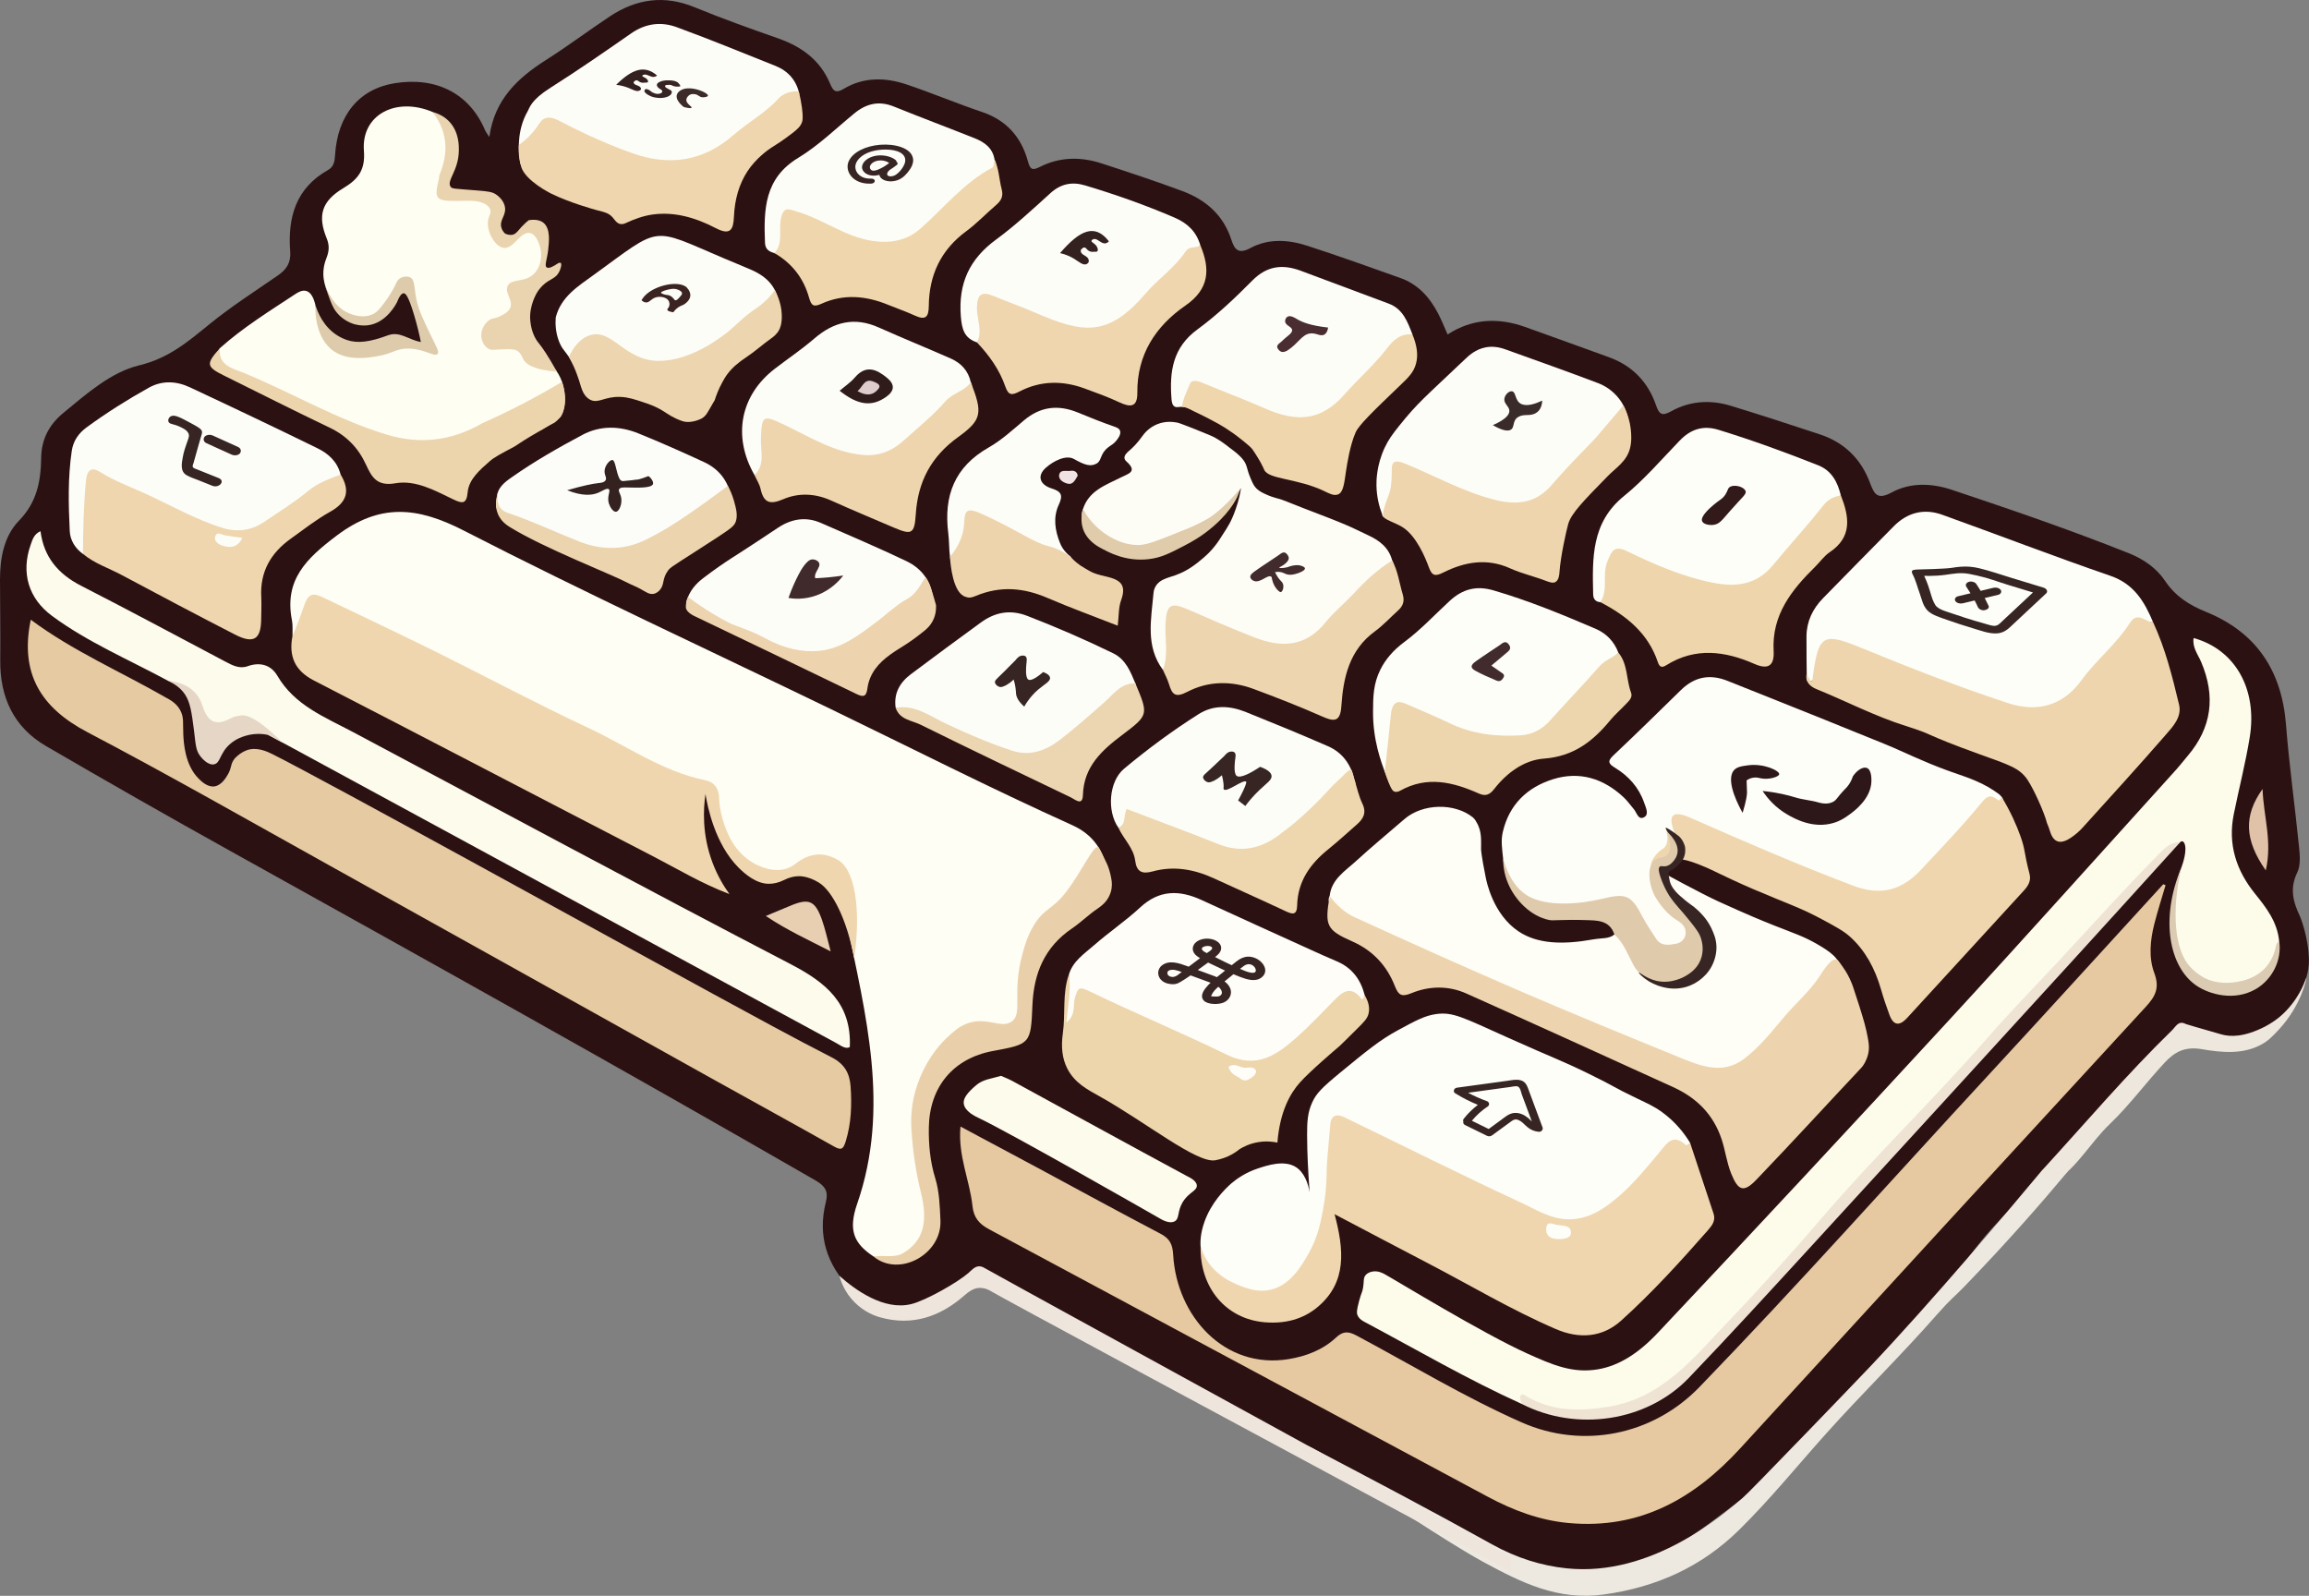 <?xml version="1.0" encoding="UTF-8"?>
<svg id="katman_2" data-name="katman 2" xmlns="http://www.w3.org/2000/svg" viewBox="0 0 1006.25 695.43">
  <rect x="0" y="0" width="1006.25" height="695.43" fill="#808080" stroke="none"/>
  <defs>
    <style>
      .cls-1 {
        fill: #fefdf8;
      }

      .cls-2 {
        fill: #f1e3e3;
      }

      .cls-3 {
        fill: #fcfdf7;
      }

      .cls-4 {
        fill: #2c1113;
      }

      .cls-5 {
        fill: #fefef5;
      }

      .cls-6 {
        fill: #fefef3;
      }

      .cls-7 {
        fill: #2e1b1a;
      }

      .cls-8 {
        fill: #edd5ac;
      }

      .cls-9 {
        fill: #321a1b;
      }

      .cls-10 {
        fill: #fefef6;
      }

      .cls-11 {
        fill: #eed5ae;
      }

      .cls-12 {
        fill: #dfc2a8;
      }

      .cls-13 {
        fill: #fdfdf7;
      }

      .cls-14 {
        fill: #402a2c;
      }

      .cls-15 {
        fill: #3d2b2a;
      }

      .cls-16 {
        fill: #3a2b2b;
      }

      .cls-17 {
        fill: #e6caa1;
      }

      .cls-18 {
        fill: #edd5ae;
      }

      .cls-19 {
        fill: #422b2c;
      }

      .cls-20 {
        fill: #efd6ae;
      }

      .cls-21 {
        fill: #e0cbaa;
      }

      .cls-22 {
        fill: #ecd5b1;
      }

      .cls-23 {
        fill: #4a2d31;
      }

      .cls-24 {
        fill: #fdfdf6;
      }

      .cls-25 {
        fill: #fdfef7;
      }

      .cls-26 {
        fill: #e0caac;
      }

      .cls-27 {
        fill: #3b2322;
      }

      .cls-28 {
        fill: #ecd4ad;
      }

      .cls-29 {
        fill: #ebd4ae;
      }

      .cls-30 {
        fill: #efd6ad;
      }

      .cls-31 {
        fill: #e6c9a0;
      }

      .cls-32 {
        fill: #edd5af;
      }

      .cls-33 {
        fill: #ead0aa;
      }

      .cls-34 {
        fill: #fdfdf8;
      }

      .cls-35 {
        fill: #efe3d4;
      }

      .cls-36 {
        fill: #fcfdf8;
      }

      .cls-37 {
        fill: #eed5ac;
      }

      .cls-38 {
        fill: #edd3ae;
      }

      .cls-39 {
        fill: #33221f;
      }

      .cls-40 {
        fill: #eed6af;
      }

      .cls-41 {
        fill: #eed4ad;
      }

      .cls-42 {
        fill: #eee6dd;
      }

      .cls-43 {
        fill: #ead3af;
      }

      .cls-44 {
        fill: #2e1718;
      }

      .cls-45 {
        fill: #eed5ad;
      }

      .cls-46 {
        fill: #dbcbb2;
      }

      .cls-47 {
        fill: #decccc;
      }

      .cls-48 {
        fill: #decbab;
      }

      .cls-49 {
        fill: #fdfef8;
      }

      .cls-50 {
        fill: #e8cfb2;
      }

      .cls-51 {
        fill: #fdfcea;
      }

      .cls-52 {
        fill: #eee7dd;
      }

      .cls-53 {
        fill: #efd6af;
      }

      .cls-54 {
        fill: #e6d6c6;
      }

      .cls-55 {
        fill: #ede9e0;
      }

      .cls-56 {
        fill: #fdfbec;
      }

      .cls-57 {
        fill: #fcfbec;
      }

      .cls-58 {
        fill: #332120;
      }

      .cls-59 {
        fill: #edd4ae;
      }

      .cls-60 {
        fill: #372524;
      }
    </style>
  </defs>
  <g id="Layer_5" data-name="Layer 5">
    <path class="cls-4" d="M370.79,561.94c-10.46-10.78-14.6-23.39-10.87-38.17,1.14-4.52-.27-6.9-4.49-9.33-84.55-48.73-169.81-96.2-255.1-143.61-26.9-14.95-53.65-30.2-80.25-45.69C5.95,316.91-.06,303.87.1,287.68c.12-11.69-.08-23.38-.1-35.07-.02-9.46,1.78-19.04,8.25-25.68,7.89-8.09,9.56-17.33,9.7-27.55.11-8.05,3.6-14.45,9.59-19.38,10.18-8.39,20.81-17.84,33.18-20.81,12.82-3.08,21.27-10.36,30.63-17.97,9.42-7.66,19.71-14.25,29.72-21.17,3.77-2.6,5.78-5.55,5.4-10.47-1.14-14.82,2.46-27.63,16.51-35.51,2.4-1.34,2.87-3.63,3.03-6.33,1.03-17.61,10.53-28.99,26.01-31.48,18.23-2.93,32.7,4.62,39.4,20.55.27.64.74,1.19,1.83,2.88,2.27-16.48,12.51-25.83,24.94-33.71,9.43-5.98,18.36-12.75,27.68-18.91,11.52-7.61,23.66-9.33,36.81-3.93,11.93,4.9,24.09,9.27,36.28,13.52,10.36,3.61,18.51,9.52,22.82,19.86,1.31,3.15,2.43,4.28,5.95,2.17,8.68-5.19,18.11-5,27.36-1.89,11.05,3.72,21.83,8.27,32.88,12,10.62,3.58,17.06,10.88,19.94,21.32,1.02,3.69,1.84,4.35,5.32,2.59,8.63-4.36,17.74-4.47,26.8-1.52,11.79,3.84,23.57,7.75,35.2,12.06,10.23,3.79,17.93,10.47,21.41,21.26,1.38,4.28,3.1,6.38,8.29,3.58,7.81-4.21,16.46-3.69,24.69-1.02,13.69,4.44,27.25,9.28,40.8,14.13,7.66,2.74,12.71,8.49,16.37,15.52,1.48,2.84,2.64,5.85,4.07,9.03,10.89-7.02,22.16-7.38,33.74-3.28,12.17,4.31,24.27,8.79,36.42,13.14,10.28,3.68,17.16,10.79,20.67,20.99,1.36,3.96,2.62,4.86,6.58,2.65,8.18-4.56,17.09-5.13,25.99-2.41,13.05,3.99,26.04,8.21,38.99,12.51,10.57,3.51,17.85,10.75,21.69,21.08,1.95,5.24,3.39,7.45,9.54,4.13,8.17-4.41,17.48-4,26.18-1.09,25.89,8.66,51.72,17.5,77.09,27.63,6.47,2.58,12.07,6.51,15.78,12.04,4.54,6.78,10.49,10.52,17.85,13.51,21.92,8.9,33.02,25.63,34.86,49.21,1.39,17.8,3.91,35.51,5.68,53.28.37,3.65.73,7.93-.76,11.02-3.38,6.98-1.92,12.72,1.22,19.31,0,0,3.73,8.92,3.84,19.07.05,4.53-1.2,13.15-11.77,23.92-8.4,8.06-15.52,9.43-19.16,9.68-3.17.22-14.55.39-20.53-2.15-3.86-1.64-6.5-.39-9.27,2.29-10.17,9.84-19.26,20.69-28.88,31.03-8.43,9.07-16.93,18.1-25.04,27.46-10.26,11.84-19.17,18.51-30.11,32.49-2.9,3.71-5.18,6.84-6.66,8.92-2.39,3.13-4.07,5.65-5.2,7.42-.52.81-1.12,1.79-2.13,3.06-.69.87-1.52,1.81-3.89,4.07-1.16,1.11-2.69,2.53-4.54,4.17-.78,1.06-6.38,8.7-11.2,13.8-1.93,2.05-3.8,3.8-3.8,3.8-2.15,2.03-3.81,3.38-4.54,3.98-1.39,1.16-2.58,2.26-8.61,8.52-6.92,7.18-10.42,10.82-12.5,13.43-3.14,3.93-5.06,6.94-5.93,8.24-6.54,9.79-17.63,18.6-28.17,26.6-25.62,19.46-38.4,29.28-49.39,32.45-8.84,2.55-18.28,3.8-28.41,3.57-10.6-.24-20.44-3.42-30.11-7.62-22.15-9.62-42.35-22.91-64.01-33.46-21.85-10.64-42.47-23.56-64.05-34.77-20.44-10.62-40.36-22.34-60.78-33.09-3.3-1.74-6.83-2.97-10-4.95-8.46-3.67-15.76-9.34-23.76-13.81-4.79-2.68-8.44-2.82-12.74.95-8.87,7.76-19.02,12.43-31.25,11.91-7.6-.33-14.15-2.36-19.03-8.48Z"/>
    <path class="cls-55" d="M889.95,509.99c.93-.48,3.29-1.52,6.35-1.16,2.27.26,3.92,1.17,4.78,1.73-10.66,12.79-25.74,30.14-45.1,50.18-4.99,5.16-5.53,4.93-11.87,12.14-15.48,17.65-32.33,34.08-48.01,51.55-12.7,14.15-24.68,28.99-38.24,42.32-16.28,16.01-35.84,24.9-58.87,28.11-20.13,2.81-36.14-5.29-52.43-14.1-20.55-11.11-89-57.21-74.79-49.77,26.3,13.76,52.56,27.61,78.49,42.04,10.76,5.99,21.72,9.33,32.53,10.44,37.11,3.84,68.28-23.52,76.62-30.66,1.87-1.6,10.55-10.56,27.91-28.48,11.67-12.05,22.78-23.64,27.31-28.4,27.61-29.1,61.6-69.51,75.31-85.95Z"/>
    <path class="cls-52" d="M889.95,509.99c18.77-20.46,36.73-41.66,56.65-61.05,1.66-1.62,2.74-4.4,6.02-2.66.2.11,5.28,1.57,15.43,4.49,3.85,1.11,9.88,1.29,19.08-3.42,2.61-1.38,5.97-3.53,9.21-6.84,6.73-6.9,8.49-14.34,8.7-14.25.26.11-2.19,11.89-11.86,22.34-3.04,3.29-4.68,4.9-7.52,6.49-7.94,4.46-17.23,3.67-26.03,2.14-7.62-1.33-12.02,1.31-16.19,5.76-8.22,8.76-15.37,18.6-24.03,26.88-8.21,7.86-13.74,18.15-23.25,24.7-3.84.87-5.59-1.07-6.2-4.58Z"/>
    <path class="cls-42" d="M658.29,678.44l.35,6.59c-128.71-69.22-221.82-119.36-226.55-122.21-.56-.34-2.86-1.83-5.75-1.53-2.12.22-3.99,1.42-6.04,3.22-10.6,9.34-22.82,13.48-36.72,9.57-2.43-.68-6.93-2.33-11.15-6.55-4.35-4.35-6-9.18-6.63-11.55,6.92,6.18,19.41,15.23,31.28,12.34,6.52-1.59,20.43-9.59,24.94-13.56,1.4-1.23,2.67-2.75,4.41-2.9,1.33-.12,2.37.57,2.62.72,2.75,1.63,97.8,53.78,229.24,125.86Z"/>
    <path class="cls-5" d="M127.47,277.08c-.06-2.23.2-4.53-.23-6.69-3.51-17.7,6.36-27.07,19.48-36.97,18.86-14.22,35.16-12.59,55.35-2.22,52.74,27.08,106.61,51.97,159.99,77.81,35.07,16.97,69.81,34.62,105.33,50.64,8.84,3.99,13.68,11,15.29,20.42.04,3.29-2.24,1.91-3.44,1.41-1.55-.65-2.95-.85-4.24-.7-2.02.23-4.02,1.17-6.41,3.72-5.03,5.37-7.39,11.77-7.6,12.35-4.05,10.91-7.52,10.44-11.82,20.13-8.03,18.08-.8,30.77-7.35,34.18-5.82,3.04-12.66-6.4-21.77-3.25-1.58.55-3.81,3.11-10.18,10.87-11.64,14.17-11.66,30.58-9.3,47.43,1.06,7.6,3.69,14.91,3.55,22.76-.28,16.02-7.63,22.06-23.3,18.68-8.69-5.69-11.28-11.46-7.27-23.04,14.51-41.87,3.66-82.6-4.74-123.47-.49-2.36-1.25-4.69-1.45-7.14-.9-2.15-.96-4.41-.41-6.6,2.79-11.06-8.1-15.45-15.28-11.17-10.1,6.03-19.26,5.89-28.4-.88-8.48-6.29-12.96-14.84-12.92-25.56.01-3.4-.43-6.7-4.37-7.7-17.1-4.34-31.9-13.81-47.41-21.55-27.33-13.63-55-26.59-82.1-40.67-11.25-5.84-23.06-10.42-34.27-16.28-4.45-2.32-6.51-.86-8.74,3.21-1.89,3.45-.91,8.7-5.98,10.27Z"/>
    <path class="cls-31" d="M943.75,385.72c-1.65,5.64-3.46,11.24-4.91,16.94-1.8,7.09-2.52,14.66-.02,21.33,2.48,6.6.44,10.28-3.77,14.85-58.96,63.99-117.83,128.06-176.58,192.24-20.19,22.05-43.84,35.48-74.84,32.64-12.65-1.16-24.21-5.54-35.18-11.41-72.51-38.8-144.93-77.78-217.42-116.61-4.28-2.29-6.69-5.01-7.23-10.15-1.18-11.21-6.41-21.84-5.22-34.6,11.56,6.18,22.43,11.96,33.29,17.8,17.94,9.65,35.8,19.44,53.85,28.89,4.05,2.12,5.28,4.58,5.54,9.16,1.52,26.76,22.34,50.03,50.25,45.5,7.69-1.25,14.97-4.03,20.74-9.42,3.14-2.94,5.46-2.71,9.02-.81,23.88,12.74,47.06,26.84,71.85,37.79,26.66,11.77,57.15,5.64,77.5-15.41,42.83-44.3,83.78-90.35,125.6-135.58,25.63-27.72,51.01-55.67,76.5-83.52l1.04.39Z"/>
    <path class="cls-51" d="M947.82,414.51c-.87-2.83-1.74-6.62-1.95-11.15-.17-3.76.15-7.03.59-9.62,1.38-7.33,3.05-12.7,4.45-16.48,0,0,2.66-7.17.87-10.08-.23-.37-.54-.47-.54-.47-.38-.21-.79-.07-1.2.37l.11-.12c-10.84,7.28-18.88,17.51-27.69,26.84-12.93,13.69-25.48,27.75-38.05,41.77-24.52,27.34-49.46,54.32-74.84,80.85-12.69,13.27-24.77,27.1-37.21,40.56-11.41,12.35-22.73,24.81-34.17,37.18-11.53,12.47-25.55,19.32-41.87,21.76-9.86,1.47-19.68.13-29-3.74-1.42-.59-2.64-1.39-4.12-.34-23.52-10.64-45.8-23.65-68.55-35.77-.78-.41-2.49-1.33-3.14-3.14-.23-.63-.41-1.6.77-5.94,1.07-3.93,1.32-3.5,1.69-5.56.57-3.17.02-4.45,1.21-5.8.99-1.12,2.39-1.39,2.9-1.49,2.37-.46,4.45.64,5.29,1.1,5.4,2.98,42.78,25.87,62.24,34.63,10.86,4.89,19.7,8.73,30.72,6.87,9.05-1.52,17.53-6.76,26.19-15.96,42.41-45.03,84.58-90.3,126.48-135.8,33.31-36.16,66.08-72.82,99.08-109.26,1.83-2.02,3.5-4.2,5.27-6.28,10.59-12.42,12.25-26.05,5.9-40.97-1.4-3.29-3.94-6.37-3.28-10.42,17.99,4.96,27.89,22.13,24.45,43.27-1.83,11.24-4.69,22.31-6.95,33.48-2.65,13.06,1.02,24.5,9.27,34.69,4.95,6.12,9.71,12.34,10.49,20.59-1.51,10.68-7.46,17.75-16.42,19.52-6.53,1.29-12.32.61-17.13-1.94-4.27-2.27-6.81-5.84-9.08-8.86-1.27-1.69-2.19-3.2-2.8-4.27Z"/>
    <path class="cls-17" d="M13.4,270.05c18.37,13.69,39.4,22.73,59.11,34.06,1.2.69,4.15,2.06,5.92,5.19,1.86,3.29,1.2,5.74,1.45,10.73.18,3.64.67,13.32,6.7,19.3,1.16,1.15,3.9,3.86,6.99,3.35,2.96-.49,4.86-3.7,5.68-5.09,1.87-3.16,1.05-4.46,2.92-6.91,0,0,2.02-2.45,5.25-3.69,4.38-1.68,9.11.55,11.3,1.65,23.96,11.99,151.3,82.36,192.45,104.72,17.03,9.25,34.01,18.6,51.26,27.42,5.67,2.9,7.88,6.99,8.27,12.84.53,7.98.28,15.78-2.08,23.59-1.16,3.83-2.1,4.15-5.37,2.3-17.09-9.64-34.31-19.06-51.45-28.61-55.99-31.19-111.95-62.45-167.96-93.6-35.18-19.56-70.14-39.54-105.77-58.24-20.35-10.68-29.52-25.69-24.66-49Z"/>
    <path class="cls-25" d="M656.38,382.11c-.44-1.93-.98-4.71-1.34-8.09-.43-4.16-1.01-7.6-.15-11.35,2.76-12.02,10.65-19.58,21.93-23.1,11.59-3.62,22.05-.31,30.86,7.99,1.62,1.52,2.89,3.4,4.35,5.09,1.32,1.54,1.95,5.07,4.66,3.36,1.98-1.25.53-4.16-.19-6.22-2.28-6.61-6.73-11.55-12.58-15.15-2.71-1.66-3.68-2.73-.9-5.36,9.93-9.39,19.72-18.93,29.46-28.51,6-5.9,12.74-7.14,20.46-4.02,18.88,7.6,37.84,15.03,56.67,22.74,7.14,2.92,12.83,5.03,21.23,8.87.64.29,4.68,2.14,10.15,4.41,5.16,2.14,9.64,3.69,9.64,3.69,4.57,1.64,6.39,2.12,10.23,3.77,2.1.9,3.8,1.72,5.65,2.79,1.94,1.13,3.5,2.22,4.63,3.06.89.76,1.91,1.89,1.98,3.32.18,4.19-9.79,3.92-16.68,11.88-6.2,7.16-12.96,13.72-19.53,20.49-7.82,8.07-16.59,10.82-27.69,6.77-11.91-4.34-23.72-8.91-35.38-13.84-12.35-5.22-24.71-10.4-36.9-15.99-1.08-.49-4.44-2.08-6.3-.68-1.85,1.39-.3,4.32-1.14,8.73-1.28,6.71-6.17,6.75-7.43,13.09-1.14,5.78,1.94,10.9,2.34,11.67,1.51,2.85,3.76,5.34,6.83,7.51,5.38,3.8,6.25,8.05,2.85,11.68-3.36,3.58-9.67,3.62-13.39-.17-2.8-2.85-4.74-6.37-6.69-9.84-4.53-8.08-6.58-9.08-15.67-6.69-4.18,1.1-8.37,1.71-12.55,1.85-7.44.24-12.88-.99-14.02-1.31-3.76-1.05-7.86-2.2-11.39-5.9-2.23-2.35-3.4-4.85-4.02-6.54Z"/>
    <path class="cls-25" d="M523.19,542.99c-.07-1.25-.24-5.17,1.76-10.68,2.95-8.14,8.43-13.75,11.74-16.67,2.34-1.96,6.17-4.68,11.47-6.43,3.98-1.32,11.36-3.8,16.44-.69,7.59,4.65,6.69,19.13,6.79,19.12.11-.01-1.71-16.7-1.76-32.83-.02-6.01.21-10,2.26-14.46,1.75-3.81,4.03-6.22,12.32-13.04,11.44-9.4,17.16-14.09,24.78-18.23,7.96-4.32,11.94-6.46,16.76-7.14,7.37-1.04,11.47,1.31,31.32,10.23,21.29,9.57,22.5,9.52,35.38,15.81,12.38,6.05,9.95,5.45,20.82,10.65,4.88,2.34,7.57,3.51,11.01,6,6.08,4.4,9.92,9.57,12.24,13.36.07.38.26,1.65-.42,2.13-.36.25-.84.32-1.29.14-6.31-2.45-8.72,2.27-12.15,5.87-7.18,7.53-13.74,15.72-22.63,21.51-8.76,5.71-17.47,6.95-27.48,2.78-21.13-8.81-41.31-19.58-62.08-29.11-7.68-3.52-15.62-6.49-22.93-10.78-3.71-2.18-5.37-1.05-6.05,2.98-.68,4.04-.82,7.84,1.49,11.5,4.2,6.66,3.62,13.27-.9,19.51-3.27,4.52-5,9.68-6.89,14.82-1.72,4.67-3.67,9.22-6.63,13.31-10.79,14.9-29.39,15.43-41.23,1.17-2.63-3.16-3.9-6.78-4.13-10.83Z"/>
    <path class="cls-53" d="M523.19,542.99c3.17,10.64,11.43,15.79,21.2,18.67,2.94.87,5.8,1.04,8.53.56,9.14-1.61,14.25-10.52,17.23-15.72,4.35-7.57,5.58-14.6,6.59-20.4.49-2.82,1.39-8.09,1.39-15.02,0-3.24.53-9.13,1.59-20.91.08-.88.28-2.82,1.63-3.66,1.2-.75,2.9-.39,4.62.44,25.54,12.32,50.88,25.08,76.6,37,6.57,3.04,13.06,7.25,20.74,7.41,9.08.18,16.19-4.82,22.49-10.29,6.33-5.49,11.69-12.14,17.12-18.59,3.37-4,5.95-8.92,11.88-3.38.13.12,1.13-.71,1.73-1.09,3.42,10.3,6.84,20.6,10.24,30.91,1.01,3.06-.75,5.25-2.57,7.33-11.97,13.62-24.18,27.06-37.64,39.2-8.27,7.47-18.33,8.15-28.57,3.73-19.41-8.37-37.53-19.25-56.25-28.97-12.9-6.7-25.74-13.52-40.14-21.08,4.09,15.39,5.5,29.56-7.3,40.39-6.58,5.56-14.53,7.4-23.01,6.72-16.99-1.36-28.5-15.06-28.07-33.24Z"/>
    <path class="cls-6" d="M95.83,151.72c10.13-9.03,21.66-16.18,32.92-23.59.96-.63,2.91-1.9,4.8-1.31,4.12,1.28,4.58,10.29,4.66,12.88,3.31,9.01,7.87,11.74,10.39,12.74,4.43,1.75,6.47,4.24,20.57-1.13,3.59-1.37,7.15-1.38,10.93-1.22,3.68.16,6.25-.76,6.63-2.09.25-.87-.62-1.56-1.93-3.61-.64-1.01-1.34-2.59-2.74-5.77-3.55-8.08-5.34-16.46-7.14-16.32-1.78.13-.99,8.44-5.86,11.63-.66.43-2.49,1.47-4.59,2.44-.95.44-2.11.97-3.62,1.47-1.41.46-3.45,1.13-5.19,1.14-5.9.04-10.49-7.58-11.77-9.65-.1-.16-.27-.44-.48-.83-2.14-3.87-2.41-7.27-2.47-8.17-.1-1.76.08-3.1.13-3.44.19-1.41.58-2.85,1.22-4.5,1.08-2.78,1.39-5.31.1-8.46-4.11-10.03-2.21-16.27,7.25-21.95,6.52-3.92,9.6-7.9,8.95-16.33-1.2-15.57,13.88-23.6,29.92-16.86,7.45,5.66,9.23,13.08,6.81,21.82-.2.72-.36,1.44-.53,2.17q-2.89,11.99,9.56,12.67c5.08.28,8.41,1.6,9.91,4.06,1.88,3.1-2.41,6.44-.71,10.11,1.35,2.92,5.22,3.76,5.83,3.9,8.45,1.84,14.33-7.3,17.65-5.48,5.4,2.96-3.64,31.01-6.33,30.57-.93-.15-1.34-3.02-1.88-2.91-.65.13.62,4.2-1.21,7.43-.97,1.7-1.93,1.64-5.57,4.02-7.49,4.9-8.97,8.79-9.32,9.81-.32.95-.93,2.77-.04,3.87,1.1,1.36,3.76.94,4.58.83,6.07-.81,18.25,2.27,24,8.49,6.68,7.24,5.5,19.66,2.48,22.09-.55.44-3.84,2.69-4.79,3.27-.91.56-1.89,1.13-1.89,1.13-.76.48-1,.66-1.47.85,0,0-.84.34-1.89.35-2.23.04-10.63-3.7-13.08-4.42-5.47-1.6-9.16,4.51-16.39,7.09-15.67,5.59-31.06,2.64-37.3.62-17.07-5.54-32.96-13.74-49.16-21.24-6.29-2.91-13-4.94-18.77-8.98-3.37-2.36-5.8-4.84-3.17-9.18Z"/>
    <path class="cls-10" d="M791.75,411.36c5.63,3.2,7.37,5.05,8.11,5.9,4.59,5.3,5.29,11.23,5.44,13.37q-2.41,1.76-4.08-.01c-5.1-5.41-5.73-5.52-10.41.14-7.76,9.39-15.73,18.58-24.19,27.35-8.2,8.5-17.47,11.21-29.06,6.84-24.65-9.28-48.91-19.5-73.06-29.96-23.47-10.16-46.85-20.54-70.16-31.08-4.85-2.2-9.1-4.99-13.07-8.4-1.58-1.35-3.01-2.71-1.81-5.04.77-7.24,6.61-10.77,11.27-15.02,6.94-6.35,14.21-12.36,21.33-18.51,7.92-6.83,21.79-7.13,29.76-.77.99.79,1.57,2.05,1.57,2.05,2.53,4.07,2.01,8.2,2.05,11.96,0,0,.02,2.21,2.02,12.15.36,1.81,3.18,16.13,14.31,23.56,8.17,5.45,19.02,5.9,32.44,3.51,3.97-.71,6.92-.15,9.33-2.16,5.72-4.77,5.23-17.18,5.23-17.18,3.46-13,4.42-12.94,4.42-12.94,1.39.08,2.01,7.76,2.62,7.7.49-.05-.61-4.89,1.47-6.39,1.8-1.3,5.08.59,10.97,3.79,3.24,1.76,7.94,4.28,13.79,7.28,4.78,2.46,8.44,4.13,15.82,7.38,3.25,1.43,8.57,3.78,15.73,6.6,8.48,3.35,12.17,4.47,18.15,7.86Z"/>
    <path class="cls-57" d="M73.3,296.73c-16.99-9.22-34.93-16.74-50.59-28.3-10.36-7.64-13.61-18.89-9.37-30.96.82-2.33,1.47-4.76,4.32-5.98,1.43,11.32,7.73,18.68,17.67,23.77,21,10.74,41.78,21.91,62.63,32.94,3.13,1.65,6.32,3.42,9.9,2.14,5.54-1.98,10.27-.54,13.02,4.16,7.53,12.89,20.61,17.97,32.77,24.43,63.55,33.81,126.94,67.95,190.8,101.18,15.3,7.96,26.71,17.03,25.89,36.17-1.85,1.11-4.01-.71-6.05-1.81-79.43-43.05-158.83-86.17-238.23-129.27-3.04-1.65-6.08-3.27-9.13-4.91-5.14-4.37-10.43-7.41-17.69-4.82-6.64,2.36-9.33,1.14-11.99-5.82-2.61-6.84-7.22-10.83-13.93-12.9Z"/>
    <path class="cls-20" d="M127.47,277.08c2.03-4.44,3.67-9.11,5.25-13.66,1.98-5.7,4.8-4.62,8.4-2.9,16.36,7.82,32.75,15.57,49,23.61,22.1,10.94,43.84,22.61,66.17,33.03,16.97,7.91,32.5,19.15,51.32,22.91.44.09,2.17.47,3.6,1.89,2.21,2.2,2.19,5.45,2.24,6.93,0,0,.26,8.15,5.12,17.12.83,1.53,4.55,8.03,12.11,11.27,1.91.82,7,2.9,12.11,1.22,1.39-.46,2.75-1.18,4.06-2.21,3.37-2.66,6.94-3.97,10.48-3.92,0,0,3.78-.15,8.2,2.61,6.99,4.37,9.82,21.36,6.72,42.62-3.22-17.11-9.55-29.35-15.33-32.94-5.07-3.15-8.94-2.82-8.94-2.82-1.96.02-4.02.52-6.31,1.67-2.32,1.16-4.58,1.67-6.77,1.64-5.46-.08-10.42-4.4-13.17-7.18-10.19-10.32-13.37-26.35-14.29-31.93-.91,6.19-1.64,17.49,3.13,30.05,2.14,5.63,4.86,10.14,7.33,13.55-12.41-4.74-22.5-10.89-32.92-16.28-49.41-25.54-98.68-51.33-148.13-76.78-8.48-4.36-11.08-10.67-9.38-19.49Z"/>
    <path class="cls-49" d="M787.4,296.55c-.06-6.44-.2-12.89-.14-19.33.07-6.51,2.75-11.97,7.25-16.57,10.24-10.44,20.47-20.89,30.76-31.29,5.98-6.04,13.19-7.9,21.16-5.03,24.44,8.79,48.68,18.14,73.24,26.59,10.3,3.54,14.87,11.24,18.63,20.22-6.86.1-10.81,4.39-14.62,9.46-5.67,7.53-12.45,14.14-18.8,21.1-9.41,10.31-21.29,9.62-33.08,5.72-20.95-6.94-41.48-15.11-61.96-23.34-.92-.37.24.08-.68-.3-12.83-5.2-13.55-4.82-16.8,8.72q-1.28,5.32-4.95,4.05Z"/>
    <path class="cls-24" d="M506.81,291.96c-7.72-10.39-5.11-22.03-4.12-33.49.13-1.55.66-2.5.97-3.02,1.78-3.04,5.19-3.55,8.74-4.83,5.48-1.98,9.08-5.01,11.96-7.44,2.22-1.86,5.22-4.85,8.01-9.46,1.57-2.31,2.74-4.29,3.52-5.7,0,0,3.39-6.1,4.88-14.85.01-.08.04-.26-.01-.28-.25-.11-1.86,3.12-2.02,3.43-3.52,6.88-21.51,14.51-21.51,14.51-13.11,10.19-29.14,10.33-41.75-.16-2.84-2.36-5.08-4.83-3.51-8.88,2.62-8.07,10.03-10.43,16.57-13.76,3.15-1.61,7.36-2.43,2.38-6.92-.6-.54-.86-1.05-.89-1.53-.08-1.36,1.33-2.53,2.28-3.35,1.42-1.22,3.33-3.11,5.39-6,.88-1.27,2.98-3.93,6.7-5.4,3.68-1.46,6.94-.95,8.53-.69.82.14,3.01.99,7.39,2.7.71.28,2.81,1.14,7,2.86,3.16,1.29,6.02,3.43,8.79,5.61,1.69,1.32,1.97,1.41,3.04,2.37.61.55,1.91,1.66,2.87,3.05,1.63,2.36,1.19,3.45,2.88,7.48.99,2.37,1.52,3.58,2.74,4.75,1.23,1.18,2.58,1.81,4.14,2.52,1.6.74,3.45,1.34,4.25,1.54.1.03.59.16,1.26.34.24.07.53.15.95.29,2.33.75,4.47,1.82,16.24,6.29,15.24,5.79,17.09,7.19,21.86,9.38,4.84,2.22,8.92,5.37,10.36,10.92.69,1.2.81,2.66-.35,3.33-11.36,6.59-19.34,16.93-28.17,26.15-8.61,8.99-18.28,10.25-29.16,7.01-9.48-2.83-18.51-7.01-27.55-11.02-10.67-4.74-11.37-4.44-11.41,7.56-.01,4.51.65,6.02-.13,8.91-.71,2.64-2.09,4.57-3.12,5.78Z"/>
    <path class="cls-11" d="M787.37,293.4c.62,1.58,1.48,3.52,2.08,3.41.56-.11.57-2,.68-2.75,2.43-17.67,4.67-18.44,21.15-11.67,21,8.62,42.2,16.91,63.76,24,12.1,3.98,23.57,1.74,32.07-9.97,6.34-8.75,15.13-15.64,21-24.85,3.53-5.54,6.83-.26,10.2-.43,5.33,11.49,8.4,23.72,11.32,35.95,1.27,5.35-2.65,9.5-5.81,13.13-11.89,13.68-24.12,27.07-36.28,40.51-1.48,1.64-3.23,3.11-5.07,4.35-4.06,2.73-7.43,2.63-9.08-2.8-.61-1.99-1.27-3.4-1.29-3.48-1.13-4.56-5.77-14.91-8.56-19.03-3.47-5.13-8.09-6.46-20.76-11.04-25.36-9.17-19.05-8.22-32.25-12.37-13.3-4.18-25.76-10.68-38.67-15.95-.94-.39-3.59-1.46-4.42-3.86-.43-1.24-.23-2.43-.03-3.15Z"/>
    <path class="cls-20" d="M726.19,377.41c-2.25,1.03-5.63,1.51-6.48.2-.92-1.43,1.35-4.77,3.46-6.62,1.19-1.04,1.62-.99,2.28-1.75,1.12-1.29,1.84-3.68.47-8.47,4.55,7.08,5.96,8.64,6.26,8.47.75-.42-5.85-11.03-3.08-13.78,1.67-1.66,6.05.24,7.86,1.04,23.26,10.29,46.61,20.35,70.4,29.4,12.03,4.58,21.19,2.35,29.9-6.97,8.96-9.59,18.05-19.06,26.36-29.23,2.02-2.47,3.62-3.72,6.57-1.39.33.26.65.52,1.02.45.54-.11.85-.89,1.02-1.58,4.07,6.64,6.61,12.59,8.21,17.05,2.32,6.45,1.41,6.62,4.02,16.62.8,3.07-.68,5.3-2.56,7.35-16.91,18.47-33.85,36.91-50.77,55.38-3.19,3.48-5.88,3.57-7.67-1.19-1.39-3.7-2.65-7.46-3.74-11.26-2.64-9.16-6.89-16.93-13.39-22.82-2.75-2.49-5.97-4.28-12.49-7.77-9.65-5.16-13.99-6.31-29.98-13.15-6.25-2.67-12.05-5.47-13.75-6.27-2.52-1.18-3.7-1.83-6.1-2.89-10.8-4.75-13.32-3.96-14.52-3.25-1.4.82-1.36,1.53-3.31,2.42Z"/>
    <path class="cls-59" d="M579.46,390.47c2.92,3.92,6.62,7.29,10.89,9.25,24.07,11.02,48.23,21.87,72.55,32.36,22.71,9.79,45.6,19.17,68.5,28.51,9.4,3.84,19.22,8.06,28.77.76,6.9-5.28,12.28-12.22,17.91-18.83,4.78-5.61,10.5-10.48,14.58-16.62,2.06-3.1,5.25-8.37,7.67-7.76.57.14,1.21,1.05,2.5,2.87.82,1.16,1.99,2.83,3.19,5.32.63,1.31,1.36,3.04,1.99,5.13.55,1.64,1.36,4.06,2.29,7.01,2.31,7.3,2.85,9.77,3.03,10.61,1.03,4.84,1.53,7.33.76,10.42-.72,2.88-2.07,4.91-2.94,5.83-15.29,16.27-30.35,32.75-45.81,48.85-5.45,5.67-7.89,4.75-10.91-2.79-1.94-4.82-2.52-10.01-4.17-14.96-3.67-10.95-11.01-18.08-21.14-22.69-29.98-13.67-59.98-27.31-90.06-40.77-7.8-3.49-16.16-3.36-23.94-.16-4.41,1.81-5.71.82-7.28-3.18-3.5-8.86-9.58-15.41-18.5-19.36-11.32-5.01-12.1-6.87-9.87-19.8Z"/>
    <path class="cls-1" d="M465.83,424.66c1.76-5.87,6.76-9.06,10.97-12.75,6.51-5.71,13.77-10.6,20.11-16.48,8.36-7.74,17.13-7.63,26.75-3.2,15.75,7.25,31.54,14.4,47.32,21.57,3.83,1.74,7.66,3.47,11.53,5.11,6.68,2.81,10.48,7.94,12.23,14.81.97,2.6.19,4.43-2.51,2.76-5.29-3.27-8.11-.1-11.41,3.18-6.49,6.46-12.91,12.99-20.18,18.66-8.25,6.43-16.7,7.43-26.41,3.32-18.72-7.92-36.98-16.82-55.5-25.15-7.17-3.23-7.09-3.42-9.11,4.01-.26.96-.42,1.94-.85,2.84-.67,1.4-1.72,2.8-3.29,2.58-2-.28-1.66-2.28-1.46-3.61.87-5.85,1.57-11.72,1.81-17.63Z"/>
    <path class="cls-8" d="M465.83,424.66c1,6.63-.3,13.22-1.17,21.01,4.51-3.53,2.77-7.71,3.82-10.95,1.25-3.86,1.45-5.07,6.07-2.84,19.92,9.61,40.35,18.14,60.23,27.82,12.93,6.3,21.82-.02,30.55-7.84,5.52-4.94,10.62-10.34,15.81-15.63,3.78-3.85,7.33-7.09,12.09-1.05,1.01,1.28.82-1.1,1.5-1.47.98,1.63,2.52,4.77,1.66,8.1-.54,2.1-2.01,3.59-4.93,6.48-4.82,4.79-7.23,7.18-7.66,7.54-1.88,1.6-12.94,11-17.34,15.95-4.06,4.57-8.68,12.35-9.78,26.16-1.81-.39-4.78-.8-8.37-.2-3.74.62-6.51,2.05-8.11,3.04-1.12.92-2.92,2.22-5.38,3.29,0,0-2.48,1.08-5.2,1.56-8.07,1.42-30.13-16.51-50.5-27.9-5.25-2.94-10.93-5.83-14.14-12.34-2.03-4.13-2.66-9.05-1.8-15.08,1.2-8.49-.3-17.29,2.62-25.64Z"/>
    <path class="cls-34" d="M36.16,241.39c-3.45-2.42-5.57-6.02-5.76-9.92-.57-11.65-.84-23.33.87-34.94.65-4.43,2.99-7.76,6.58-10.37,8.64-6.3,17.65-11.99,26.98-17.19,5.89-3.28,12.08-2.92,17.94-.17,18.63,8.72,37.22,17.55,55.69,26.6,4.71,2.31,8.62,5.88,9.97,11.4.32,1.07.11,2.13-.93,2.49-10.81,3.77-18.82,11.91-28.05,18.1-9.71,6.5-19.63,7.18-29.66,2.42-14.34-6.8-29.11-12.69-43.14-20.13-4.64-2.46-6.48-1.92-7.11,3.67-.84,7.43-1.34,14.81-1.23,22.28.03,1.99,1.74,5.06-2.15,5.77Z"/>
    <path class="cls-25" d="M697.42,262.42c-2.12-.15-3.09-1.43-3.13-3.42-.35-15.77-.87-31.24,13.44-42.83,8.84-7.15,16.35-15.96,24.3-24.19,4.79-4.96,10.19-6.73,16.88-4.67,14.72,4.52,29.17,9.79,43.48,15.47,5.86,2.33,8.44,7.32,9.84,13.1-11.59,10.58-20.04,24-31.31,34.85-6.53,6.29-14.66,6.79-22.96,5.55-12.36-1.85-23.71-6.91-34.97-12-8.33-3.77-10.19-2.92-11.54,6.31-.36,2.46-.07,4.98-.55,7.4-.39,1.95.04,4.83-3.48,4.43Z"/>
    <path class="cls-25" d="M606.78,344.13c-.76-1.58-1.78-3.84-2.84-6.6-2.06-5.38-5.67-15.06-5.58-27.53.04-6.37.1-11.94,3.19-18.17,2.23-4.5,5.66-8.5,10.42-12.03,7.13-5.28,13.26-11.91,19.82-17.95,5.51-5.07,11.49-6.78,19.05-4.57,15.26,4.45,29.89,10.48,44.45,16.71,4.67,2,8.14,5.51,9.98,10.41-4.13,6.96-11.06,11.44-15.79,17.89-1.74,2.38-4.47,4.02-6.17,6.41-13.38,18.88-32.59,15.5-50.26,9.24-5.57-1.97-10.7-5.17-16.21-7.4-6.8-2.75-7.42-2.33-8.58,4.71-.92,5.56-1.33,8.34-.45,11.08,1.3,4.06,3.6,4.17,4.17,7.18.41,2.19-.15,5.6-5.2,10.61Z"/>
    <path class="cls-34" d="M603.48,195.02c1.61-3.42,3.34-5.79,6.31-9.49,8.23-10.27,11.01-12.2,28.65-28.98,1.62-1.54,4.6-4.38,9.13-5.2,2.62-.47,5.42-.2,8.42.88,13.48,4.84,26.98,9.63,40.37,14.7,2.63,1,6.32,2.99,9.35,6.99,2.37,3.12,3.33,6.31,3.76,8.26-9.6,7.14-15.91,13.64-19.97,18.38-1.67,1.95-5.94,5.53-10.82,11.27-8.19,9.65-18.35,10.85-29.76,7.54-11.03-3.2-21.12-8.66-31.7-12.94-7.99-3.24-8.08-3.14-8.66,5.3-.38,5.49-.9,6.28-1.17,7.06-1.2,3.46-3.61,6.69-4.58,6.35-.33-.12-.46-.64-.52-1.12-1.17-3.07-2.34-7.32-2.43-12.44-.04-2.02,0-8.86,3.61-16.55Z"/>
    <path class="cls-3" d="M518.48,178.29c-.29-.19-.78-.48-1.43-.7-2.38-.81-3.92.31-5.18-.42-1.07-.63-1.25-2.22-1.34-3.4-.92-11.91.56-22.36,11.34-30.24,8.58-6.28,16.4-13.72,23.9-21.29,6.36-6.41,13.16-7.2,21.06-4.26,12.78,4.77,25.56,9.57,38.35,14.33,6.26,2.33,8.22,7.94,10.36,13.43-13.01,8.85-21.38,22.47-33.39,32.39-8.84,7.3-18.29,6.7-28.04,3.12-8.84-3.25-17.54-6.9-26.11-10.85-4.39-2.03-8.98-3.36-8.93,4.38,0,.86-1.33,1.72-1.04,2.75.1.35.3.6.46.76Z"/>
    <path class="cls-13" d="M226.85,71.62c-.96-5.24-1.82-14.67,3.19-23.29.75-1.3,1.25-4.65,9.85-10.09,11.95-7.56,23.58-15.63,35.19-23.71,6.27-4.36,13.03-5.18,19.82-2.69,14.42,5.29,28.64,11.12,42.91,16.81,5.68,2.27,9.34,6.39,10.57,12.49-8.16,3.45-14.45,9.64-21.56,14.63-4.47,3.13-8.1,7.32-12.91,10-12.19,6.8-24.9,7.82-38.04,3.32-10.34-3.54-20.18-8.24-30-13-7.05-3.41-8.25-2.87-12.19,4.09-1.76,3.1-1.79,4.29-3.59,7.19-1.2,1.93-2.41,3.36-3.22,4.24Z"/>
    <path class="cls-34" d="M425.74,149.2c-5.54-1.86-6.57-5.74-7.02-11.4-1.12-14.26,3.75-24.87,15.25-33.31,8.38-6.15,16.06-13.28,23.77-20.29,4.56-4.13,9.44-5.1,15.11-3.41,13.3,3.98,26.37,8.59,39.13,14.1,5.63,2.43,9.42,6.15,11.13,12.01-10.31,10.38-20.27,21.16-31.2,30.87-12.26,10.89-25.91,7.1-39.16,1.76-5.27-2.12-10.24-5.01-15.61-6.94-8.46-3.05-9.52-2.17-9.01,6.68.2,3.48,2.12,7.53-2.39,9.93Z"/>
    <path class="cls-3" d="M487.37,360.69c-5.05-7.22-4.16-20.13,2.49-25.69,10.28-8.58,21.06-16.55,32.39-23.73,6.71-4.26,13.77-3.75,20.75-.95,11.96,4.81,23.89,9.7,35.7,14.86,6.28,2.74,10.03,7.9,11.54,14.61,1.13,2.59.05,4.28-2.5,3.53-3.96-1.17-6.05,1.02-8.3,3.37-4.98,5.2-10.59,9.72-15.83,14.64-10.85,10.19-22.89,13.25-36.88,7.38-11.57-4.86-23.45-9.01-34.73-14.31-.66,2.21.11,6.16-4.63,6.29Z"/>
    <path class="cls-53" d="M36.16,241.39c.03-10.57.3-21.11,1.27-31.68.49-5.39,2.69-6.23,6.21-4.02,6.11,3.83,12.8,6.3,19.26,9.23,11.32,5.13,22.15,11.42,34.09,15.14,6.55,2.04,12.73,1.09,18.39-2.79,6.33-4.34,12.95-8.36,18.82-13.26,4.32-3.6,9.26-5.27,14.23-7.23,4.29,7.04,2.84,12.12-4.55,16.24-6.04,3.37-11.55,7.72-17.2,11.76-8.67,6.19-13.41,14.4-12.83,25.33.17,3.22,0,6.46-.03,9.69-.08,8.88-3.29,10.92-11.45,6.72-16.54-8.51-33-17.19-49.4-25.97-5.63-3.01-11.83-4.99-16.81-9.17Z"/>
    <path class="cls-3" d="M390.32,308.45c-.9-6.31,1.82-11.04,6.67-14.67,10.09-7.56,20.23-15.06,30.43-22.48,6.2-4.51,12.77-5.8,20.27-2.9,12.69,4.91,25.14,10.31,37.37,16.26,5.59,2.71,7.56,7.99,9.74,13.17.24.49.4,1.22.11,1.35-11.76,5.28-19.48,15.73-29.54,23.19-9.03,6.7-17.97,9.19-29.13,5.34-15.76-5.43-30.04-14.23-45.92-19.25Z"/>
    <path class="cls-13" d="M337.48,110.29c-2.29-.63-3.99-1.63-4.1-4.46-.57-14.45-.32-28.09,14.47-37.03,8.84-5.35,16.42-12.79,24.48-19.4,5.25-4.3,10.76-5.59,17.26-2.95,11.69,4.74,23.51,9.15,35.22,13.82,4.28,1.71,7.85,4.29,8.62,9.34,1.34,2.7.58,4.66-1.95,6.22-9.15,5.62-16.9,13.09-24.06,20.82-12.35,13.35-27.39,12.46-39.98,6.47-6.05-2.88-12.22-5.37-18.44-7.83-4.54-1.8-6.41-.48-7.1,4.03-.45,2.93-.31,5.96-1.27,8.8-.48,1.42-1.17,2.81-3.16,2.18Z"/>
    <path class="cls-34" d="M299.01,262.73c.1-.44.27-1.1.54-1.87,1.74-4.91,5.4-7.77,7.05-9.03,9.78-7.45,14.76-10.05,24.18-16.37,2.82-1.89,5.64-3.77,8.48-5.62,5.67-3.7,11.95-4.81,18.42-1.98,12.47,5.47,25.01,10.8,37.3,16.66,7.15,3.41,11.29,9.46,11.75,17.64-8.85-2.38-14.86,2.76-20.81,7.94-3.37,2.93-7.1,5.41-10.48,8.3-10.96,9.35-23.37,9.09-35.72,4.52-12.04-4.46-23.8-9.8-35.15-15.9-.23-.12-1.96-1.65-4.47-3.5-.46-.34-.84-.61-1.09-.79Z"/>
    <path class="cls-3" d="M328.81,207.03c-9.67-16.85-6.23-34.77,8.91-46.38,5.71-4.38,11.7-8.42,17.14-13.1,8.52-7.35,17.57-9.55,28.11-4.83,10.39,4.65,20.94,8.92,31.36,13.51,4.52,1.99,7.67,5.36,8.74,10.37.66,1.21.79,2.64-.4,3.31-10.29,5.79-17.53,15.14-26.28,22.7-10.47,9.04-21.41,9.34-33.14,4.71-7.34-2.9-14.57-6.19-21.67-9.7-6.83-3.37-7.53-2.96-7.71,4.46-.08,3.47-.07,6.94-.7,10.36-.44,2.38-.71,5.16-4.36,4.61Z"/>
    <path class="cls-36" d="M216.53,217.14c.1-4.59,3.31-6.93,6.62-9.25,9.76-6.85,20.1-12.75,30.6-18.35,7.93-4.23,16.37-3.95,24.52-.65,9.63,3.9,19.13,8.13,28.56,12.49,6.18,2.85,10.19,7.75,11.7,14.51,1.3,2.9-.31,3.69-2.72,3.39-3.84-.48-6.7,1.34-9.48,3.51-6.49,5.07-13.81,8.77-20.95,12.78-11.69,6.56-23.59,6.53-35.81,1.76-9.48-3.7-18.76-7.89-28.21-11.67-4.1-1.64-6.14-4.02-4.83-8.52Z"/>
    <path class="cls-37" d="M697.42,262.42c3.64-5.48.62-12.05,3.14-17.93,1.99-4.65,2.94-6.99,8.68-4.2,11.89,5.78,24.07,11.05,37.19,13.66,10.09,2.01,19.09.94,26.16-7.6,7.22-8.74,14.92-17.1,21.93-26.01,2.21-2.81,4.6-3.91,7.73-4.44,3.63,9.28,5.1,18.05-4.89,24.76-2.42,1.63-4.19,4.22-6.31,6.31-10.29,10.14-18.98,20.99-18.11,36.73.32,5.83-1.85,8.5-8.34,5.64-12.77-5.62-25.73-7.39-38.42.54-1.85,1.15-2.92,1.03-3.72-1.37-4.22-12.6-13.72-20.22-25.02-26.08Z"/>
    <path class="cls-45" d="M605.06,216.07c.99-2.47,1.38-4.84,1.46-9.6.04-2.29-.15-4.12.97-4.97.81-.62,2.31-.51,5.11.64,13.01,5.37,25.4,12.35,39.23,15.76,9.4,2.32,17.57,1.32,24.27-6.43,9.15-10.58,17.49-18.49,19.73-21.14,2.2-2.6,6.28-7.4,11.62-13.67,1.19,2.26,2.84,6.06,3.29,11.01.14,1.49.42,4.6-.41,7.77-1.48,5.69-6.11,8.39-9.59,11.95-10.67,10.9-16.01,16.35-17.31,20.92-.83,2.94-3.36,14.14-3.83,21.14-.05.8-.2,3.35-1.8,4.22-.91.5-2.22.2-4.18-.56-5.07-1.97-10.47-3.15-15.4-5.39-10.17-4.62-19.85-2.91-29.23,1.77-3.58,1.79-4.94,1.48-6.33-2.35-1.43-3.94-5.44-13.77-11.6-17.51-2.97-1.81-8.34-3.4-8.36-4.82,0-1.03.19-2.1.19-2.1.03-.18.09-.46.18-.8.71-2.7,1.97-5.84,1.97-5.84Z"/>
    <path class="cls-13" d="M242.19,138.33c2.27-9,9.79-13.63,16.46-18.46,29.91-21.67,24.62-20.99,56.37-7.49,4.11,1.75,8.25,3.41,12.34,5.19,7.13,3.1,11.85,8.03,12.06,16.28-10.04,2.04-15.09,6.24-17.84,9.58-3.63,4.42-4.3,8.68-12.48,30.4-1.81,4.8-2.91,7.6-5.69,8.79-3.77,1.6-6.46-1.5-17.08-5.69-9.54-3.77-15.52-6.13-22.73-4.92-3.71.63-4.83,1.71-6.88.85-4.14-1.74-2.7-7.48-8.13-16.27-2.37-3.83-3.57-4.25-4.94-7.72-1.59-4.06-1.66-7.87-1.46-10.52Z"/>
    <path class="cls-32" d="M506.81,291.96c2.52-6.72.71-13.7,1.13-20.54.49-7.92,2.27-9.07,9.68-5.86,9.73,4.22,19.45,8.51,29.34,12.33,11.56,4.46,22.16,4,30.72-6.71,3.69-4.62,8.46-8.37,12.47-12.75,4.96-5.41,10.3-10.31,16.54-14.18,2.54,4.6,3.11,9.79,4.6,14.71.95,3.16.06,5.22-2.14,7.2-3.32,2.98-6.36,6.34-9.94,8.95-11.18,8.14-13.82,20.08-14.66,32.66-.48,7.18-3.38,6.67-8.63,4.35-9.72-4.3-19.65-8.17-29.62-11.88-9.72-3.62-19.77-3.5-28.87,1.25-5.4,2.82-6.68,1-8.03-3.46-.63-2.09-1.72-4.05-2.6-6.07Z"/>
    <path class="cls-20" d="M226.12,63.15c3.75-2.66,6.07-5.33,7.5-7.29,1.54-2.11,2.29-3.83,4.21-4.41,1.94-.59,4.09.23,6.5,1.49,10.05,5.27,20.37,9.92,31.03,13.75,16.17,5.81,30.98,3.74,44.24-7.81,6.5-5.67,14.3-9.86,20.05-16.36.21-.24.83-.72,1.72-1.23,2.33-1.34,4.77-1.58,6.68-1.51.77,2.85,1.18,5.27,1.42,7.04.62,4.55.22,5.86.07,6.31-.65,1.93-1.95,3.14-4.5,5.1-4.26,3.29-7.59,5.29-8.94,6.15-1.29.83-6.67,4.62-10.34,10.22-3.73,5.69-5.59,12.37-5.92,19.89-.25,5.68-1.6,8.21-7.94,4.91-8.96-4.67-18.19-7.25-27.63-5.9-4,.57-7.88,2-11.55,3.7-.38.17-1.28.61-2.35.42-1.67-.29-2.48-1.86-3.46-2.96-1.73-1.95-3.88-2.3-7.02-3.13-.54-.14-11.54-3.12-19.93-7.28,0,0-10.93-5.42-12.81-11.5-.44-1.43-.73-3.1-.73-3.1-.46-2.66-.43-4.93-.31-6.52Z"/>
    <path class="cls-53" d="M425.74,149.2c2.65-5.06-.14-10.16,0-15.25.15-5.75,2.07-7.12,7.23-4.96,5.93,2.48,12.02,4.59,17.91,7.15,21.18,9.23,32.03,10.87,48.47-8.36,5.44-6.36,12.65-11.14,17.34-18.22,1.69-2.55,4.55-1.19,6.42-2.67,4.35,10.35,3.98,19.02-6.48,26.25-13.04,9.01-21.15,21.39-20.99,38.03.06,6.42-3.05,6.39-7.85,4.14-4.92-2.31-10.07-4.17-15.19-6.04-9.53-3.48-19.05-3.42-28.14,1.25-3.38,1.73-4.92,2.05-6.38-2.16-2.53-7.3-7.02-13.55-12.35-19.17Z"/>
    <path class="cls-33" d="M380.82,547.65c4.29-.95,8.8.91,13.06-1.73,8.24-5.12,10.76-12.93,7.41-26.44-2.22-8.93-3.51-17.88-4.09-27.11-.37-5.86.19-11.29,1.56-16.36.73-2.69,4.33-15.7,15.71-25.45,2.14-1.83,3.29-2.82,5.26-3.79,9.55-4.7,16.21,1.88,21.12-1.56,5.13-3.58-.13-12.15,4.87-30,1.04-3.73,2.2-7.77,5.08-12.4,4.42-7.12,8.01-6.5,13.76-14.06,7.39-9.72,11.8-20.35,14.09-19.58.16.05.23.13,1.45,2.58,1.53,3.07,2.3,4.61,2.59,5.35.55,1.4,1.2,3.4,1.63,5.92.26,1.37.45,3.49-.28,5.82-.96,3.06-2.82,5.16-5.67,7.08-3.9,2.63-7.28,6.02-11.17,8.66-11.92,8.07-16.71,19.53-17.28,33.56-.68,16.86-.95,16.85-17.26,19.88-17.29,3.21-27.62,15.71-27.88,33.36-.11,7.51.56,14.83,2.78,22.03,1.84,5.98,1.99,12.19,2.28,18.41.7,14.65-17.79,24.95-29.04,15.85Z"/>
    <path class="cls-30" d="M337.48,110.29c3.84-4.1,1.92-9.5,2.7-14.17,1.1-6.58,3.35-5.06,7.83-3.69,11.11,3.39,20.57,10.88,32.31,12.56,7.69,1.1,14.73-.03,20.77-5.34,10.29-9.05,18.95-20.03,31.37-26.61.73-.38.66-2.26.97-3.43,1.95,4.08,1.98,8.61,3.1,12.87.86,3.24-.36,5.1-2.6,7.02-4.34,3.71-8.28,7.92-12.86,11.28-11.1,8.16-16.2,19.18-16.31,32.63-.04,4.89-1.51,6.2-6.05,4.12-3.83-1.75-7.84-3.12-11.74-4.72-9.59-3.92-19.28-4.83-28.93-.46-3.35,1.51-4.44,1.04-5.47-2.66-2.33-8.4-7.43-14.98-15.09-19.4Z"/>
    <path class="cls-18" d="M603.51,336.37c1.13-10.55,2.06-18.91,2.6-24.64.13-1.37.43-4.46,2.4-5.49,1.04-.54,2.52-.29,4.81.74,6.06,2.72,12.25,5.19,18.23,8.1,9.87,4.81,20.34,6.01,31.08,5.38,5.07-.3,9.38-2.53,12.89-6.47,7.08-7.94,14.5-15.58,21.49-23.59,2.38-2.73,5.77-3.66,8.27-6,4.19,5.05,3.37,11.71,5.53,17.43.82,2.17-1.01,3.69-2.35,5.11-2.2,2.35-4.68,4.46-6.72,6.93-7.54,9.2-16.04,15.77-28.87,16.72-8.67.64-16.13,6.12-21.67,13.2-2,2.55-3.71,3.36-6.81,1.98-11.16-4.97-22.48-7.72-34.11-1.24-.35.19-1.45.82-2.53.46-.77-.26-1.35-.96-2.56-3.92-.47-1.16-1.08-2.76-1.69-4.72Z"/>
    <path class="cls-11" d="M328.81,207.03c4.75-4.59,2.61-10.51,2.8-15.85.36-10.33.91-10.46,10.23-6.04,11.01,5.23,21.46,11.96,34.17,13.11,7.33.66,13.01-1.88,18.14-6.54,6.05-5.51,12.51-10.66,17.85-16.79,3.25-3.72,8.31-4.39,11.08-8.34,5.11,13.22,5.04,16.28-5.46,23.84-11.82,8.52-17.62,19.42-18.53,33.75-.55,8.63-1.84,9.04-9.65,5.71-9.1-3.89-18.23-7.7-27.24-11.76-6.97-3.15-14.2-3.43-20.94-.54-5.81,2.49-8.47,1.47-9.81-4.54-.47-2.1-1.74-4.02-2.65-6.02Z"/>
    <path class="cls-28" d="M95.83,151.72c-.91,7.67,5.95,8.95,10.3,10.74,20.78,8.56,40.26,20.11,61.85,26.78,14.61,4.52,28.49,3.11,42.15-4.77,5.46-2.42,11.14-5.13,17.01-8.16,6.35-3.28,12.28-6.61,17.78-9.91.5,1.42,3.42,10.1-1.18,15.82-.53.66-1.2,1.33-2.06,1.96-1.6.83-2.87,1.55-3.7,2.03-5.32,3.08-8.22,4.68-13.88,8.46h0c-5.83,3.07-8.74,4.61-10.71,6.35-4.2,3.72-9.05,7.76-9.59,13.51-.48,5.1-2.22,5.01-6.08,3.18-8.05-3.84-16.46-8.66-25.38-7.11-8.08,1.41-10.32-2.63-12.87-8.18-3.32-7.23-8.49-12.56-15.81-16.06-15.44-7.38-30.71-15.09-46.04-22.69-7.78-3.86-7.94-5.05-1.78-11.95Z"/>
    <path class="cls-32" d="M286.95,157.26c14.77.16,28.89-11.55,30.8-13.08,2.84-2.29,6.3-6.12,11.34-9.5.83-.56,3.24-2.14,5.83-4.88,1.27-1.34,2.19-2.55,2.77-3.36,2.45,4.6,2.92,8.55,3,10.74.15,4.08-.87,6.09-1.14,6.58-1.1,2.04-2.67,3.14-3.63,3.82-3.63,2.58-6.94,5.61-10.66,8.07-3.44,2.28-6.13,4.52-8.28,7.39-1.08,1.44-1.87,2.96-2.27,3.69-1.64,3.01-2.62,5.69-3.22,7.61-.74,1.31-1.69,2.97-2.87,4.94-.59.99-1.14,1.88-2.2,2.67-.76.56-1.43.81-2.14,1.07-.87.32-2.86,1.04-5.28.83-.75-.07-1.89-.26-4.55-1.52-3.34-1.59-4.33-2.66-6.9-4.06-2.68-1.46-4.83-2.18-7.14-2.96-3.86-1.29-6.59-2.2-9.98-2.34-6.99-.28-9.62,3.04-13.19,1.25-2.31-1.15-3.44-3.64-4.05-5.68-.64-2.24-1.28-4.09-1.8-5.48-.34-.92-.73-1.96-1.33-3.3-.79-1.76-1.56-3.19-2.16-4.23,1.7-3.6,4.56-8.02,9.24-9.45,9.76-2.98,14.87,11.04,29.8,11.2Z"/>
    <path class="cls-13" d="M418.24,251.96c-5.53-5.54-4.12-12.71-4.98-19.52-2.08-16.44,2.74-28.98,17.62-37.44,5.54-3.15,10.39-7.61,15.31-11.77,7.22-6.11,15-6.98,23.58-3.44,5.26,2.18,10.56,4.29,15.94,6.17.55.19,1.94.59,2.38,1.71.64,1.63-1.11,3.76-1.69,4.46-1.3,1.58-2.22,1.8-3.58,2.91-3.58,2.91-2.61,5.71-4.97,6.99-2.52,1.36-4.92.78-9.86-2.02-3.4-1.93-8.97.91-12.24,3.85-4.13,3.7-2.32,7.45,2.42,8.95,4.35,1.38,5.23,2.89,3.22,7.2-2.51,5.38-1.66,11.13.55,16.61.43,1.06,1.16,2.5,2.42,3.92,1.39,1.57,2.58,2.15,2.46,2.4-.2.46-4.49-.71-10.87-3.26-11.89-4.75-17.32-7.94-22.1-10.42-1.97-1.02-3.9-2.12-6.02-2.84-3.74-1.28-5.67-.1-5.73,3.98-.07,4.94.21,9.89-.16,14.81-.2,2.66.64,6.21-3.68,6.75Z"/>
    <path class="cls-30" d="M514.98,177.29c.12-.52.29-1.22.52-2.03.6-2.12.63-2.24,1.43-4.12,1.77-4.18,1.8-4.49,2.33-4.78,1.03-.56,2.47-.49,4.54.38,9.11,3.83,18.4,7.26,27.44,11.24,13.57,5.97,24.23,5.81,34.76-6.17,6.03-6.85,12.99-12.88,18.58-20.18,2.75-3.6,5.96-6.43,10.96-5.88,1.93,4.7,2.6,8.91,1.53,12.79-1.07,3.88-3.42,6.05-7.07,9.55-11.85,11.37-17.8,17.12-19.23,20.35-2.41,5.46-3.65,13.44-4.13,16.52-.79,5.06-1.07,9.66-3.6,10.53-1.82.63-3.62-.36-5.79-1.4-11.78-5.7-24.39-5.12-26.29-9.31-.11-.25-.7-1.64-1.7-3.46-.53-.96-1.01-1.72-1.43-2.4-1.05-1.67-1.57-2.51-2.2-3.32-1.04-1.33-5.94-5.18-8.32-6.87-5.03-3.56-7.81-4.83-12.39-7.24-2.12-1.12-4.34-2.03-6.44-3.18-.32-.18-1.17-.65-2.39-.88-.48-.09-.88-.12-1.11-.13Z"/>
    <path class="cls-40" d="M487.37,360.69c3.59-1.43,2.06-5.23,3.67-8.13,13.38,5.11,26.78,10.05,40.03,15.34,10.45,4.17,19.65,1.54,27.74-5.12,0,0,9.27-6.37,21.32-19.7,1.44-1.59,3.1-2.96,4.62-4.48,1.96-1.97,3.37-3.48,4.14-3.1.18.09.28.26.85,2.32.22.79.39,1.46.52,1.96,1.13,3.5,1.9,7.17,3.47,10.46,1.9,3.99.4,6.6-2.44,9.08-4.11,3.59-8.12,7.31-12.37,10.73-7.88,6.33-13.36,13.95-13.62,24.44-.11,4.44-2,4.03-5.14,2.55-10.31-4.86-20.73-9.47-31.08-14.24-8.6-3.96-17.51-5.6-26.77-3.04-4.53,1.25-6.98.22-7.59-4.64-.71-5.66-5.12-9.51-7.34-14.45Z"/>
    <path class="cls-56" d="M436.26,468.85c1.36.61,3.2,1.3,4.92,2.23,25.29,13.78,50.52,27.67,75.87,41.33,1,.54,4.39,1.96,4.52,4.2.14,2.4-3.57,2.95-6.18,7.32-2.44,4.09-1.26,7.08-3.47,8.31-2.25,1.25-5.54-.69-6.63-1.33-3.32-1.92-64.74-37.03-78.66-43.65-1.6-.76-6.27-2.91-6.64-6.42-.24-2.23,1.61-4.68,5.44-7.94,3.02-2.58,6.78-2.84,10.84-4.06Z"/>
    <path class="cls-43" d="M242.71,161.97c-10.38-.84-13.74-3.37-14.79-5.65-.35-.75-.92-2.51-2.63-3.52-.81-.48-1.67-.67-4.8-.62-5.16.08-5.94.64-7.41-.09-2.19-1.08-2.95-3.56-3.12-4.2-.93-3.49,1.1-7.12,3.55-8.58,1.43-.85,1.9-.32,4.18-1.39,1.29-.61,3.5-1.65,4.49-3.41,1.92-3.41-2.38-6.65-.97-9.84,1.57-3.56,7.65-1.18,11.77-5.63,2.94-3.18,3.45-8.21,2.22-11.94-.5-1.51-1.63-4.93-4.16-5.55-4.26-1.05-7.11,7.15-11.63,6.45-3.98-.61-7.87-7.9-6.54-12.76.41-1.49,1.19-2.4.8-3.78-.59-2.08-3.14-3.32-5.92-3.74-2.92-.44-5.94-.14-8.92-.15-8.97-.04-9.64-.86-7.63-9.34.17-.72.13-1.52.4-2.19,3.99-9.67,3.46-18.8-3.1-27.26,3.23.91,5.66,2.42,7.44,4.37,4.14,4.54,4.06,10.45,4.02,12.5-.14,8.99-5.6,13.11-3.52,15.82.63.82,1.33.71,11.58,1.54,4.85.4,6.64.58,8.49,1.97.52.39,3.3,2.47,3.6,5.66.33,3.44-2.5,5.29-1.63,8.49.33,1.23,1.06,2.11,1.63,2.66,1.9.83,3.08.64,3.77.34,1.3-.55,1.81-1.54,3.51-3.38,1.2-1.29,2.3-2.22,3.04-2.8,4.04-.64,5.88.68,6.52,1.23,2.94,2.55,2.35,8.09,1.96,11.58-.5,4.43-1.75,6.96-.69,7.75.95.72,3.07-.5,4.57-1.52.52-.34,1.19-.67,1.54-.42.62.43.05,2.48-.6,3.81-1.6,3.25-4.15,3.01-7.3,6.1-2.69,2.64-3.74,5.65-4.25,7.11-.42,1.21-1.52,4.74-1.05,8.5.1.81.22,1.55.25,1.72.15.8.56,2.92,1.66,5.08.78,1.54,1.63,2.54,1.98,2.97,1.39,1.7,3.7,5,7.65,12.07Z"/>
    <path class="cls-35" d="M663.21,611.84c-.27-1.18-1.12-2.69-.68-3.48.81-1.46,2.03-.24,3.08.36,11.07,6.28,22.65,6.32,35.01,4.37,23.8-3.75,37.4-21.34,52.36-37,14.13-14.79,27.84-30,41.14-45.54,23.08-26.96,48.73-51.53,72.05-78.3,9.95-11.43,20.76-22.47,31.15-33.64,14.42-15.49,28.55-31.27,43.41-46.36,2.63-2.67,5.25-5.37,9.43-5.27-15.49,17.06-30.93,34.16-46.48,51.17-38.15,41.75-76.31,83.49-114.54,125.16-17.61,19.19-35.18,38.43-53.22,57.22-18.3,19.06-48.91,23.52-72.71,11.32Z"/>
    <path class="cls-41" d="M414,242.64c3.85-4.6,5.26-8.7,5.81-11.68.76-4.11.02-7.09,1.86-8.22,1.36-.84,3.79.05,8.3,2.16,13.86,6.49,20.56,11.49,26.45,12.96.55.14,2.07.49,4.02,1.31,2.92,1.22,5.06,2.73,6.36,3.77,1.32,1.41,3.33,3.27,6.15,4.8,1.94,1.05,2.78,2.08,8.7,3.41,6.38,1.43,9.47,3.42,6.91,10.46-1.14,3.14-.94,6.75-1.46,11.06-10.51-4.13-20.61-7.79-30.45-12.03-10.5-4.53-20.65-5.47-31.55-.89-2.72,1.14-3.56.53-4.22.36-5.58-1.49-6.66-13.94-6.89-17.45Z"/>
    <path class="cls-26" d="M725.92,360.77c.83.44,4.2,2.35,5.33,6.27,1.26,4.35-.75,9.41-5.11,12.39.48,1.51,1.17,3.64,2.1,6.15,1.37,3.72,2.41,7.28,3.41,8.43,4.22,4.83,8.07,9.93,12.28,14.75.03.49.07.98.1,1.47-1.12,1.41-1.39,3.03-1.58,4.8-.92,8.85-3.81,11.7-13.54,13.69-6.41,1.31-13.63-2.02-16.85-7.81-2.61-4.69-4.33-9.94-8.51-13.65-2.12-6.4-7.63-6.13-12.75-6.3-9.3-.3-13.96.31-15.52,0-8.36-1.65-15.05-8.85-18.06-15.95-1.9-4.46-2.18-8.52-2.17-10.98,2.97,10.87,8.11,14.89,11.08,16.56,7.95,4.46,21.72,3.59,32.19,1.07,10.3-2.48,12.52-1.72,17.5,7.91,1.69,3.28,3.89,6.29,5.85,9.43,2.17,3.48,5.58,2.83,8.68,2.28,2.26-.4,4.15-2.1,4.26-4.57.13-3.01-1.85-4.51-4.42-6.1-5.1-3.16-8.77-9.6-9.2-10.44-2.44-4.83-3.36-12.18-.09-15.15,1.97-1.79,4.09-.76,5.73-2.52,2.28-2.45.99-7.44-.72-11.71Z"/>
    <path class="cls-22" d="M390.32,308.45c8.39-1.46,14.9,3.59,21.73,6.82,9.56,4.52,19.23,8.69,29.26,11.94,7.41,2.4,14.27-.03,20.14-4.47,6.87-5.2,13.3-10.97,19.79-16.66,4.06-3.56,7.23-8.48,13.56-8.27,5.71,13.64,5.81,13.76-5.68,22.42-8.93,6.73-16.81,13.81-17.19,26.23-.15,4.95-3.32,1.97-5.19,1.07-21.85-10.48-43.73-20.92-65.45-31.67-3.89-1.93-9.22-2.16-10.97-7.41Z"/>
    <path class="cls-29" d="M217.25,213.84c-.48,1.91-.94,5.09.78,7.43,1.29,1.75,3.26,2.26,4.02,2.51,10.3,3.47,20.17,8.2,30.3,12.19,10.17,4,20.3,3.92,30.11-1.28,3.67-1.94,8.8-4.21,23.79-14.94,2.87-2.05,6.6-4.76,10.94-8.01.84,1.51,1.89,3.73,2.68,6.54.86,3.08,1.7,6.08.83,8.85-.62,1.98-1.88,2.97-8.18,7.11-4.5,2.96-10.49,6.74-15.6,10.05-3.7,2.39-4.79,3.15-5.44,3.9-.15.18-.28.36-.42.54-2.6,3.58-1.39,6-3.53,8.4-.31.35-1.26,1.41-2.74,1.67-1.79.32-3.14-.72-5.61-2.11-1.9-1.07-3.98-1.8-5.9-2.82-6.6-3.51-36.15-14.96-51-24.12-1.23-.76-3.86-2.43-5.25-5.62-1.69-3.88-.64-7.95.22-10.28Z"/>
    <path class="cls-38" d="M299.83,260.14c4.5,3.41,10.5,7.46,17.99,11.3,2.95,1.51,8.86,3.02,15.52,6.64,8.34,4.53,16.2,6.29,23.68,5.56,9.58-.94,17.18-6.73,25.47-12.99,2.24-1.69,2.96-2.42,4.63-3.8,1.14-.94,1.96-1.58,3.3-2.58,4.89-3.68,5.41-3.16,7.39-5.05,3.41-3.26,4.98-7.78,5.69-7.48.1.04.27.27.54.76.25.46.37.7.47.89.24.5.4.82.59,1.26.17.4.28.73.46,1.26.45,1.33.7,2.14.7,2.14.42,1.32.99,3.23,1.66,5.66.07,1.51-.03,3.92-1.22,6.44-1.23,2.6-3.05,4.09-3.97,4.84-7.44,6-9.77,6.73-14.63,10.18-5.23,3.71-9.25,8.34-10.1,14.93-.49,3.78-1.98,3.69-4.92,2.26-23.18-11.24-46.41-22.36-69.63-33.49-.64-.31-4.31-1.8-4.55-4.11-.05-.48,0-1.31.14-2.05.19-1.11.54-1.99.82-2.59Z"/>
    <path class="cls-48" d="M141.63,124.17c.45,1.34,3.65,10.38,11.88,12.9,1.42.43,5.37,1.64,9.03-.19,1.99-.99,3.11-2.49,5-5.01,3.11-4.15,4.56-7.31,4.56-7.31.75-1.58,1.07-2.5,2.14-3.21,1.22-.8,3.1-1.13,4.43-.51,2.51,1.16,1.53,4.96,3.24,11.52.85,3.25,2.41,6.63,5.63,13.35,2.64,5.51,3.98,7.5,3.15,8.49-1.26,1.5-5.34-1.95-12.11-2.29-5.78-.29-6.9,2.04-13.9,3.27-3.86.68-12.72,2.26-19.2-2.13-8.48-5.75-8.1-18.5-8.03-20.14.91,2.97,3.46,9.73,10.15,13.63.73.43,1.9,1.04,3.56,1.62,4.66,1.62,10.17.84,17.78-1.99,5.35-1.99,8.75,1.81,14.47,2.88-.59-2.93-1.51-6.95-2.91-11.67-2.62-8.79-3.84-9.56-4.56-9.57-.7,0-1.67.69-2.86,3.76-.41.83-4.61,9.1-12.63,10.16-3.15.42-5.89-.4-6.46-.59-4.26-1.39-6.66-4.23-7.31-5.04-1.63-2.03-2.35-4.01-3.79-7.99-.58-1.61-.99-2.98-1.26-3.94Z"/>
    <path class="cls-21" d="M471.95,221.79c1.26,2.36,3.72,6.24,8.1,9.65,1.95,1.51,7.63,5.8,15.44,6.08,3.66.13,7.72-1.45,15.69-4.62,8.9-3.53,13.34-5.3,17.54-8.44,6.68-5,11.79-11.78,12.02-11.58.05.04-.18.32-.57,1.2-.39.87-.6,1.53-.64,1.65-.15.43-2.4,6.35-10.54,13.47-5.31,4.65-10.14,7.19-13.05,8.7-6.19,3.21-9.81,5.09-15.16,5.75-10.52,1.3-18.3-3.41-20.49-4.51-7.8-3.93-10.31-10.12-8.34-17.36Z"/>
    <path class="cls-50" d="M333.75,399.17c4.07-1.7,7.18-2.96,10.25-4.28,8.44-3.61,11.17-2.58,14.2,5.95,1.46,4.11,2.35,8.41,3.81,13.76-9.99-5.12-19.15-9.31-28.26-15.43Z"/>
    <path class="cls-46" d="M950.57,378.23c-4.31,19.05-2.86,35.37,3.54,42.71,3.11,3.56,6.89,5.4,6.89,5.4,4.92,2.35,10.5,2.45,16.15,1.09,7.84-1.9,13.29-7.18,14.81-15.65.11-.63.85-1.14,1.29-1.7,1.28,8.15-2.9,16.72-10.2,20.95-9.39,5.43-20.2,2.29-25.75-1.44-12.11-8.16-15.96-29.34-6.73-51.34Z"/>
    <path class="cls-54" d="M73.3,296.73c7.14.63,12.7,3.9,14.93,10.82,2.25,6.96,5.61,9.13,12.39,5.46,1.86-1.01,3.4-1.02,3.68-1.1,2.68-.81,7.83.75,18.68,11.63-2.02-1.09-4.05-2.17-6.07-3.26-1.85-.4-5.51-.92-9.79.34-1.34.4-4.24,1.28-6.95,3.69-4.51,4-4.04,8.23-6.9,8.78-2.68.52-5.35-2.77-5.82-3.35-2.2-2.7-2.13-5.23-2.89-11.25-1.03-8.16-1.66-12.27-3.81-15.65-1.14-1.79-3.25-4.19-7.45-6.1Z"/>
    <path class="cls-12" d="M987.41,379.31c-9.32-13.31-9.7-23.87-1.4-35.48.45,12.14,4.32,22.88,1.4,35.48Z"/>
    <path class="cls-2" d="M469.66,207.31c-1.04,1.78-2.06,3.98-4.21,3.51-1.68-.37-4.21-1.58-3.88-3.8.4-2.61,3.19-1.54,4.94-1.83,1.39-.23,2.92.2,3.15,2.12Z"/>
    <path class="cls-44" d="M815.54,340.67c.03-.77.21-5.11-1.93-5.99-1.6-.66-4.19.75-6.14,3.64-.41,1.29-1.17,3.09-2.69,4.81-.45.5-.35.34-.98,1-3.36,3.53-3.38,4.57-5.19,5.42-1.07.5-3.03,1.05-6.15.14-3.28-.96-6.76-1.16-10.02-2.17-3.25-1-8.03-2.2-14.31-2.83,2.09,3.16,5.56,7.29,10.98,10.38,2.81,1.61,10.97,6.26,19.99,3.54,3.27-.99,5.41-2.57,7.1-3.8,1.95-1.43,9.04-6.65,9.35-14.13Z"/>
    <path class="cls-25" d="M677.74,533.62c2.63.72,6.97-.07,6.89,3.57-.06,2.71-3.94,2.97-6.66,2.71-2.87-.28-4.49-1.97-4.12-4.89.33-2.64,2.25-1.89,3.9-1.39Z"/>
    <path class="cls-1" d="M535.39,464.87c2.89-1.96,5.03.56,7.45.47,1.56-.06,3.71-.78,4.54,1.36.22.57-.53,1.87-1.19,2.36-1.57,1.16-3.42,2.65-5.37,1.16-1.88-1.42-4.65-2-5.43-5.36Z"/>
    <path class="cls-9" d="M746.9,228.71c-1.9.29-4.41-.19-5.06-1.45-1.09-2.09,3.24-5.8,5.06-7.36,2.52-2.15,3.75-2.39,5.06-4.46,1.13-1.78.93-2.74,2.08-3.34,1.93-1.01,5.81-.03,6.62,1.78.66,1.49-1.21,2.48-7.01,9.14-3.24,3.72-4.31,5.31-6.75,5.68Z"/>
    <path class="cls-19" d="M649.93,290.05c1.74,1.21,2.94,2.03,4.12,2.87.77.55,1.84,1.02,1.21,2.24-.6,1.15-1.57,2.08-2.97,1.48-3.18-1.36-6.39-2.69-9.4-4.38-3.1-1.74-.86-3.26.68-4.37,3.21-2.31,6.57-4.4,9.83-6.63,1.42-.97,2.75-2.5,4.27-.22,1.18,1.76-.2,2.67-1.31,3.62-1.88,1.6-3.77,3.17-6.42,5.39Z"/>
    <path class="cls-16" d="M672.1,174.58c-.1,1.97-.7,4.41-3.09,5.61-2.49,1.25-4.83.11-7.23,1.44-3.02,1.67-1.39,4.95-3.75,5.81-1.09.4-3.16.34-7.46-2.16,6.13-2.71,7.4-4.91,7.18-6.53-.26-1.83-2.45-2.88-2.15-5.02.24-1.75,2.02-3.41,3.31-3.21,1.86.28,1.22,4.29,4.13,5.57,2.5,1.1,6.11-.11,9.08-1.52Z"/>
    <path class="cls-23" d="M578.77,142.74c-.11.92-.43,2.21-1.43,2.93-1.85,1.34-3.77-.88-6.7-.31-3.36.64-4.98,4.34-9.32,7.2-.55.36-1.75,1.1-2.88.75-.41-.13-.8-.38-1.15-.78-1.81-2.08.36-2.79,1.51-3.99,1.83-1.91,4.41-3.21,4.31-4.68-.11-1.6-2.95-1.9-3.06-3.82-.05-.8.4-1.66,1.05-2.03,1.32-.75,3.38.6,4.05,1.01,2.22,1.37,6.14,2.92,13.61,3.72Z"/>
    <path class="cls-15" d="M298.01,46.65c-.2-.15-4.31-3.18-2.81-5.89.34-.61.85-1,1.06-1.16,4.06-3.02,12.82.95,12.25,2.18-.19.41-1.45.64-2.27.62-1.68-.06-1.77-1.24-3.7-1.39-.53-.04-1.33-.1-2.12.42-.59.39-1.06,1.02-1.23,1.58-.65,2.07,2.57,3.4,2.18,3.96-.16.23-.9.3-3.37-.32Z"/>
    <path class="cls-58" d="M483.25,105.2c-.35.37-.82.72-1.41.83-2.03.39-3.55-2.36-5.31-1.8-.06.02-.8.26-.86.72-.11.75,1.7,1.09,2.46,2.79.11.25.55,1.24.1,1.73-.36.39-1.08.24-1.23.21-.74.12-1.68.14-2.5-.35-.94-.56-1.16-1.42-1.88-1.48-.38-.03-.92.16-1.62,1.11-.03.22-.05.56.09.93.63,1.67,3.8,1.6,3.35,4.35-.19.29-.51.68-1.01.88-1.5.59-3.24-1.05-5.32-2.34-1.34-.83-3.34-1.84-6.15-2.49,8.73-10.15,15.24-12.97,21.32-5.09Z"/>
    <path class="cls-34" d="M105.63,234.4c-2.14,4.38-5.42,4.45-8.9,3.31-1.58-.52-3.48-1.85-2.98-3.74.68-2.6,2.7-.97,4.26-.69,2.37.43,4.77.71,7.62,1.12Z"/>
    <path class="cls-60" d="M441.75,296.13c.27.88.63,2.23.84,3.91.15,1.13.14,1.73.19,2.22.14,1.37.87,3.31,3.58,5.67,2.15-3.71,4.45-6.04,6.13-7.46,2.73-2.32,5.28-3.5,5.11-5.1-.13-1.21-1.75-2.03-2.98-2.5-1.74,1.5-5.14,4.19-6.52,3.26-1.35-.92-.93-5.45-.83-6.54.14-1.54.45-2.86-.31-3.53-.61-.53-1.56-.36-1.77-.33-1.31.23-2.1,1.3-2.58,1.91-.06.08-1.83,1.85-5.36,5.39-2.8,2.81-3.86,3.44-3.65,4.44.2.91,1.42,1.97,2.58,1.94.22,0,.38-.05.47-.07.86-.22,2.6-.86,5.1-3.19Z"/>
    <path class="cls-14" d="M343.61,260.58c1.54-4.39,3.18-7.84,4.45-10.26.82-1.57,3.42-6.35,5.81-6.53,1.19-.09,2.03.46,2.03.46,3.41,2.03-1.56,4.91-.61,7.74,1.81-.08,3.69-.2,5.65-.38,2.29-.21,4.48-.49,6.55-.81-1.49,1.95-5.2,6.27-11.5,8.6-5.39,2-10.07,1.57-12.39,1.18Z"/>
    <path class="cls-7" d="M365.91,170.28c2.26-1.93,4.75-3.58,6.62-5.77,4.86-5.67,9.47-3.6,14.03.14,3.49,2.86,3.37,5.68-.44,8.35-6.22,4.35-12.2,3.65-20.21-2.72Z"/>
    <path class="cls-39" d="M247.19,213.63c6.79-1.97,11.04-2.85,13.82-3.13.64-.06,2.27-.2,2.89-1.2.66-1.06-.44-2.08-.44-3.85,0-2.65,2.46-5.23,3.5-4.97,1.25.3,1.46,4.88,2.9,7.91.14.3.41.82.96,1.11.48.25.84.16,2.44-.02,1.81-.2,1.62-.11,2.64-.26.94-.14,1.12-.22,1.66-.2.95.04,4.77-1.44,4.93-1.52.32-.15,2.61,2.18,2.05,3.5-.77,1.8-6.81,1.52-10.94,1.44-1.67-.03-3.19-.14-3.75.68-.62.91.64,1.97.91,4.14.33,2.64-.97,5.64-2.33,5.77-1.15.11-2.51-1.84-3.06-3.53-1.03-3.17.92-5.62-.09-6.34-.86-.61-2.73.82-4.64,1.6-2.55,1.05-6.68,1.59-13.47-1.12Z"/>
    <path class="cls-27" d="M298.93,124.94c-3.88-2.66-12.86-.63-17.27,3.32-1.04.94-1.69,1.86-2.1,2.55.4.4,1.02.91,1.84.99,1.64.17,2.24-1.53,4.33-2.19,2.1-.66,4.92-.02,5.72,1.58.25.49.47,1.42.17,2.28-.29.83-.89,1.08-.81,1.51.06.37.59.81,2.63,1.11.42-.6,1.12-1.47,2.22-2.21,1.21-.81,1.73-.69,2.78-1.44.35-.25,2.17-1.54,2.39-3.42.26-2.14-1.68-3.91-1.91-4.07ZM294.27,130.85c-.46-.1-.41-.57-1.38-1.38-.23-.19-.52-.43-.95-.62-.59-.27-1.14-.32-1.48-.32-.28-.04-.64-.11-1.04-.24-.63-.21-1.3-.43-1.32-.72-.05-.63,2.72-1.28,3-1.35,1.34-.31,2.69-.61,4.17-.04.5.19,1.83.66,1.95,1.56.07.54-.32.98-.99,1.73-.68.77-1.34,1.5-1.96,1.37Z"/>
    <path class="cls-47" d="M373.69,170.44c2.37-1.83,2.93-5.88,7.16-4.07,1.1.47,3.35,1.3,1.98,3.06-2.25,2.9-5.32,3.25-9.14,1Z"/>
    <path class="cls-19" d="M555.66,249.31c.25.6.7,1.52,1.42,2.52,1.1,1.51,1.76,1.7,2.07,2.74.44,1.49-.24,3.34-1.01,3.47-.17.03-.38-.03-.93-.5-1.45-1.24-2.12-2.82-2.42-3.64-.74-1.99-.36-2.27-.81-2.59-1.53-1.09-4.78,2.97-7.57,1.84-.75-.3-1.51-.98-1.55-1.74-.06-1.02,1.23-1.91,2.23-2.63,3.21-2.31,6.57-4.4,9.83-6.63,1.42-.97,2.75-2.5,4.27-.22.13.2.47.74.44,1.44-.01.24-.09.94-1.28,2.04-1.49,1.39-2.91,1.7-2.84,1.98.06.25,1.24.18,2.08.08,1.9-.24,2.27-.73,4.04-1.04,1.94-.33,3.03,0,3.33.1.61.2,1.65.54,1.73,1.15.12.97-2.53,2.08-4.28,2.49-1,.23-2.13.5-3.48.15-1.07-.27-1.45-.71-2.66-.97-1.07-.23-2-.14-2.61-.04Z"/>
    <path class="cls-44" d="M755.32,336.09c-3.32,4.89,3.05,16.26,4.1,18.13,0,.02.01.02.01.02,1.62-5.42,1.98-7.98,1.91-9.27,0-.06-.02-.43-.05-.95-.08-1.66-.11-3.01-.12-3.93.57-.4,1.45-.91,2.59-1.14,1.58-.32,2.82.06,3.49.21,3.42.78,7.97-.59,8.12-1.75.2-1.5-6.64-4.85-13.61-3.9-2.66.36-5.15.64-6.45,2.57Z"/>
    <path class="cls-60" d="M532.5,337.85c.24.89.56,2.25.72,3.94.14,1.48-.18,1.92.12,2.23,1.35,1.4,8.53-4.56,9.74-3.36,0,0,.63.63-3.51,8.18,1.05.8,2.09,1.6,3.14,2.4,1.28-1.73,3.36-4.33,6.33-7.12,3.13-2.95,5.27-4.24,5.1-6.02-.09-.88-.79-2.4-4.96-3.93-3.07,2.03-8.68,5.42-10.34,3.87-1.31-1.23-.68-6.11-.63-6.57.19-1.53.54-2.85-.2-3.54-.59-.55-1.55-.41-1.76-.38-1.31.19-2.14,1.23-2.64,1.83-.06.07-1.88,1.79-5.52,5.22-2.89,2.72-3.97,3.32-3.78,4.32.17.92,1.36,2.01,2.51,2.02.22,0,.38-.04.47-.06.87-.19,2.63-.78,5.19-3.03Z"/>
    <path class="cls-58" d="M286.34,32.91c-.28.25-.66.49-1.15.58-1.7.32-3.14-1.36-4.6-.94-.05.01-.66.2-.7.49-.05.48,1.5.62,2.23,1.68.11.15.53.76.17,1.09-.28.26-.9.19-1.03.18-.62.11-1.42.15-2.14-.13-.83-.32-1.06-.86-1.67-.87-.33,0-.77.14-1.32.77-.01.14-.01.36.12.58.62,1.04,3.31.87,3.07,2.63-.15.19-.4.45-.81.6-1.24.43-2.8-.54-4.64-1.28-1.18-.47-2.93-1.04-5.35-1.34,6.89-6.78,12.26-8.82,17.83-4.06Z"/>
  </g>
  <g id="Layer_6" data-name="Layer 6">
    <path class="cls-60" d="M745.96,404.8c-1.95-4.16-4.62-6.76-5.95-8.03-2.57-2.45-3.26-2.26-7.79-6.3-1.1-.98-2.78-2.53-3.98-4.88-.55-1.08-.72-2.2-1.08-4.43-.04-.26-.11-.76.17-1.21.28-.45.76-.61.9-.67,1.38-.51,4.06-2.91,5.17-4.74.49-.81,1.31-2.57.93-5.54-.74-2.6-1.93-3.94-2.7-4.61-.5-.44-.55-.36-2.19-1.63-.1-.08-1.05-.81-2.38-1.56-.67-.38-1.03-.53-1.14-.41-.06.06-.09.21.31.91.44.76.65,1.14,1.26,1.72,1.12,1.07,2.19,2.69,2.71,3.74.35.72,1.1,2.27.86,4.27-.22,1.84-1.17,3.07-1.57,3.58-.52.66-1.58,2-3.31,2.42-1.5.36-2.23-.28-2.84.23-.86.73-.3,2.77.23,4.38,1.79,5.35,4.18,8.74,4.18,8.74,3.29,4.66,4.41,5.18,8.86,10.82,2.72,3.45,4.1,5.22,4.79,7.71.36,1.28,1.33,4.96-.31,9.02-1.61,4-4.78,5.93-6.32,6.88-.72.44-6.26,3.71-12.79,2.26-4.56-1.02-7.58-3.89-7.77-3.62-.15.22,1.73,2.16,4.16,3.67,1.33.83,9.34,5.57,18.17,1.97,1.31-.54,6.48-2.82,9.46-8.5,2.07-3.95,2.04-7.58,2.02-8.44-.09-3.41-1.21-5.86-2.08-7.73Z"/>
    <path class="cls-60" d="M542.55,417.08c-1.48.33-2.66,1.09-3.74,1.92-.69.53-1.36,1.08-2.03,1.62-1.15-.52-2.29-1.05-3.41-1.6-1.29-.63-2.56-1.28-3.84-1.94.41-.34.82-.67,1.2-1.03,2.03-1.89,2.03-4.44-.59-5.97-2.46-1.45-6.25-1.4-8.56.24-2.47,1.76-2.32,4.61.06,6.36.42.31.87.6,1.33.88-1.64,1.24-3.28,2.47-4.93,3.71-.29-.11-.58-.21-.87-.31-3.34-1.22-7.61-2.7-10.75-.29-2.3,1.76-2.18,4.92-.04,6.72.97.81,2.17,1.25,3.44,1.41.52.1,1.3.19,2.21.05,1.09-.17,1.83-.59,2.48-.98,1.13-.67,2.61-1.59,4.32-2.81,2.2.8,4.39,1.61,6.59,2.41.71.26,1.43.52,2.15.79-.34.33-.69.64-1,.98-1.67,1.78-3.9,4.56-2.03,6.73,1.61,1.87,6.49,1.9,8.77.9,2.69-1.18,3.73-3.88,2.82-6.15-.49-1.21-1.38-2.2-2.48-3.03.98-.79,1.96-1.58,2.94-2.37.31-.25.61-.51.92-.76.99.41,1.99.82,3,1.2,2.76,1.04,6.44,2.25,9.1.34,4.91-3.53-1.22-10.35-7.07-9.05ZM523.86,413.13c.56-1.06,4.34-1.35,4.4.1.03.72-1.76,1.69-2.32,2.11,0,0-.01,0-.02.01-1.23-.59-2.52-1.38-2.07-2.23ZM508.83,424.58c-.62-1.66,1.37-2.2,3.08-1.89,1.04.19,2.07.52,3.08.9-.69.52-1.38,1.04-2.07,1.56-.17.06-.33.13-.49.23-1.14.72-3.17.34-3.6-.8ZM531.78,433.88c-.68.49-1.64.43-2.5.38-.2-.01-1.37,0-1.49-.16.02.02.3-.69.3-.68.6-1.25,1.71-2.38,2.85-3.4.01.01.03.02.04.03,1.15.92,2.31,2.73.8,3.83ZM530.33,425.84c-.4-.17-.8-.34-1.2-.49-2.36-.9-4.75-1.77-7.14-2.63.05-.04.1-.07.14-.11,1.4-1.05,2.89-2.08,4.35-3.14,1.37.66,2.77,1.29,4.07,1.93,1.1.54,2.21,1.07,3.33,1.58-1.18.95-2.39,1.89-3.56,2.85ZM545.79,423.94c-1.82-.09-3.74-1.01-5.39-1.73.54-.43,1.08-.85,1.64-1.24,1.41-1,2.91-1.11,4.26.03,1.02.87,1.79,3.06-.51,2.94Z"/>
    <path class="cls-60" d="M95.31,208.34l-6.29-2.52c-1-.4-2-.8-3-1.2-.65-.26-1.75-.53-1.99-1.11-.21-.5.18-1.31.32-1.78.24-.84.48-1.69.71-2.53.43-1.51.39-1.48,1.45-5.17,1.49-5.19,1.8-5.52,1.35-6.41-.47-.93-1.86-1.69-4.61-3.18-4.53-2.45-7.01-3.79-8.62-3.11-1.08.46-1.6,1.76-1.13,2.61.55.98,2.11.75,4.81,2,1.24.57,3.03,1.4,3.75,2.79.61,1.18.13,2.14-.56,4.08-.41,1.15-1.48,4.12-1.84,6.41-.36,2.27-1.38,6.12,1.66,7.87,1.56.9,3.48,1.51,5.21,2.2,2,.8,4,1.6,5.99,2.4,3.01,1.2,5.82-2.13,2.79-3.34Z"/>
    <path class="cls-60" d="M103.73,194.78l-10.98-4.98c-1.19-.54-2.92-.36-3.63.58-.68.91-.43,2.18.85,2.76l10.98,4.98c1.19.54,2.92.36,3.63-.58.68-.91.43-2.18-.85-2.76Z"/>
    <path class="cls-60" d="M672.27,491.42c-1.41-3.8-2.82-7.6-4.23-11.4-.69-1.86-1.38-3.73-2.07-5.59-.56-1.49-1.22-3.04-3.21-3.64-1.87-.56-4.01-.05-5.89.21-2.38.33-4.76.65-7.14.98-4.95.68-9.9,1.36-14.85,2.03-1.25.17-1.8,1.74-.78,2.38,3.12,1.96,6.43,3.66,9.95,5.09-2.36,1.81-4.43,3.85-6.17,6.08-.33.43-.33.84-.15,1.19-.19.55,0,1.17.77,1.55,3.19,1.57,6.39,3.14,9.58,4.7.7.34,1.58.2,2.15-.22,1.89-1.38,3.77-2.75,5.66-4.13.93-.68,1.85-1.36,2.78-2.03.81-.57,1.55-1,2.64-.67,1.89.57,3.04,2.22,4.42,3.31,1.39,1.1,2.88,1.77,4.82,1.97,1.16.12,2.01-1,1.71-1.8ZM659.98,485c-2.38.19-4.07,1.79-5.74,3-1.83,1.33-3.65,2.67-5.48,4-2.44-1.2-4.88-2.4-7.32-3.59,1.94-2.36,4.26-4.46,6.98-6.28.82-.55.63-1.87-.36-2.23-2.88-1.04-5.66-2.28-8.28-3.69,2.96-.41,5.93-.81,8.89-1.22,2.19-.3,4.38-.6,6.57-.9.95-.13,1.9-.26,2.86-.39.91-.12,2.03-.42,2.97-.32,1.48.15,1.79,2.65,2.14,3.6.61,1.64,1.22,3.28,1.83,4.92.84,2.28,1.69,4.55,2.53,6.83-.61-.57-1.17-1.17-1.71-1.6-1.55-1.24-3.58-2.3-5.87-2.12Z"/>
    <path class="cls-60" d="M890.49,256.06l-13.93-4.24c-4.65-1.42-9.3-3.06-14.08-4.2-1.25-.3-2.48-.5-3.69-.61-3.37-.32-6.17.12-8.26.45-2.95.47-14.21.72-14.54.71-.1,0-.44,0-.84.04-.58.06-1.32.13-1.67.36-.64.43-.07,1.5.05,1.74,1.42,2.71,2.05,5.55,3.08,8.32.88,2.39,1.34,5.34,3.43,7.46,1.95,1.98,5.54,2.99,8.51,4.05,3.63,1.29,7.32,2.49,11.06,3.6,3.28.97,7.49,2.65,11.05,2.25,3.23-.36,5.04-2.45,6.8-4.09,4.75-4.44,9.5-8.87,14.25-13.31.91-.85.22-2.1-1.21-2.54ZM875.69,267.79c-1.04.97-2.08,1.94-3.12,2.91-.72.67-1.47,1.62-2.65,1.94-1.36.37-3.19-.37-4.52-.73-1.65-.46-3.3-.93-4.93-1.42-3.03-.91-6.04-1.88-9-2.91-2.66-.93-6.85-1.88-8.07-3.93-1.05-1.77-1.34-2.69-2.48-6.51-.8-2.68-1.73-4.83-2.37-6.2,1.2.04,3.26.08,5.79-.09,5.35-.36,7.41-1.27,11.55-1.03,1.61.1,2.98.4,5.72,1.01,5.31,1.17,8.42,2.51,13.38,4.02,3.66,1.11,7.31,2.23,10.97,3.34-3.42,3.2-6.85,6.4-10.27,9.6Z"/>
    <path class="cls-60" d="M871.88,257.06c-.67-.85-1.99-1.19-3.23-.89-1.83.44-3.66.88-5.48,1.31-.61-1.02-1.25-2.03-1.93-3.03-.55-.8-2.11-1.26-3.23-.89-1.15.39-1.65,1.3-1.07,2.16.63.93,1.23,1.87,1.8,2.82-1.83.44-3.65.88-5.48,1.31-1.16.28-1.67,1.39-1.07,2.16.67.85,1.99,1.19,3.23.89,1.7-.41,3.41-.82,5.11-1.22.13.24.26.47.38.71.1.19.19.37.28.56.03.06.12.25.14.29.2.42.4.85.6,1.27.38.84,1.5,1.58,2.85,1.41,1.15-.15,2.27-.96,1.86-1.86-.53-1.15-1.11-2.3-1.71-3.44,1.96-.47,3.91-.94,5.87-1.41,1.16-.28,1.67-1.39,1.07-2.16Z"/>
    <path class="cls-60" d="M397.84,68.86c-.9-4.42-7.86-6.27-14.19-5.78-6.39.49-11.99,3.19-13.79,7.19-1.88,4.2,1.65,10.1,9.72,9.76,2.2-.09,2.22-2.29,0-2.2-5.05.21-7.37-3.31-6.72-6.04.68-2.9,4.04-5.25,8.38-6.15,3.84-.8,9.72-.76,12.19,1.66,1.33,1.3,1.28,2.94.65,4.39-.63,1.44-1.77,3.03-3.28,4.18-.7.53-1.63,1.01-2.78.98-1-.03-1.46-.47-1.41-1.08.06-.66.57-1.25,1.24-1.8.99-.61,1.94-1.26,2.79-1.95,0,0,0,0-.01,0,.09-.07.2-.14.28-.22.51-.43.29-.92-.21-1.26.03-.31-.15-.63-.48-.89-2.04-1.62-5.71-2.35-8.84-1.72-3.17.65-5.5,2.57-5.71,4.68-.23,2.24,2.44,4.37,6.19,3.87.47-.06.92-.16,1.36-.28.26,1.78,2.67,3.02,5.54,2.81,3.38-.24,5.34-2.09,6.79-3.86,1.59-1.94,2.76-4.08,2.31-6.3ZM379.91,74.22c-.73-.33-.88-1.08-.8-1.6.19-1.17,1.58-2.25,3.34-2.59,1.88-.36,3.78.11,5.05,1-1.39,1.08-2.98,2.14-4.81,2.87-.76.31-1.92.72-2.78.33Z"/>
    <path class="cls-60" d="M295.09,35.76c-.6-.36-1.29-.51-1.63-.58-.74-.15-1.35-.16-1.92-.17-.71,0-1.58-.02-2.52.18-.38.08-2.23.48-2.68,1.43,0,0-.44.92.85,1.85.2.15.42.29.63.43.06.04.12.08.19.12.02.01.1.07.15.1.02.02.05.03.05.04.07.06.14.12.2.18,0,0,.03.03.05.05.02.04.06.11.07.12,0,.02.04.08.06.12,0,.02.01.04.01.05,0,.07,0,.14,0,.21,0,0,0,.04,0,.07,0,.02-.01.05-.01.05-.03.07-.07.14-.1.2,0,0-.02.03-.03.05-.04.04-.16.16-.16.16-.04.04-.04.05-.05.06-.02,0-.03,0-.07.03-.09.05-.17.09-.26.14,0,0-.04.02-.07.03-.04.01-.08.03-.09.03-.11.03-.21.06-.32.1,0,0-.03,0-.06.01-.08.01-.26.05-.29.05-.09.01-.18.02-.27.03-.01,0-.01,0-.02,0-.02,0-.03,0-.05,0-.12,0-.53-.02-.49,0-.15-.02-.3-.04-.44-.07-.02-.01-.26-.07-.35-.1-.03,0-.11-.04-.17-.07-.05-.03-.11-.05-.12-.06-.09-.05-.16-.1-.25-.14,0,0,0,0,0,0,0,0,0,0,0,0,0,0-.18.03-.26.02-.07,0-.16-.04-.26-.2-.11-.06-.27-.14-.45-.26-.39-.25-.56-.42-.72-.55-.36-.28-1.2-.75-1.77-.65-.5.09-.63.58-.64.82,0,.32.2.57.33.71,1.35,1.43,3.55,1.97,3.55,1.97.51.13,2.94.72,5.31.11.37-.09,1.51-.4,2.2-1.1.09-.09,1.06-1.12.23-1.9-.21-.19-.26-.12-1.49-.82-.69-.4-1.03-.6-1.1-.91-.02-.08-.1-.41.25-.56.33-.15,1.07-.15,1.07-.16,0,0,0,0,0,0,0,0,.08,0,.14-.01.1,0,.38,0,.37,0,0,0,.09,0,.15,0,.07,0,.23.03.25.03.33.05.54.1.78.22.09.05.29.16.29.16,0,0,.96.38,1.86.37,1.16-.02,1.25-.06,1.31-.09.39-.23-.12-.81-.57-1.32-.24-.27-.38-.43-.69-.61Z"/>
  </g>
</svg>
